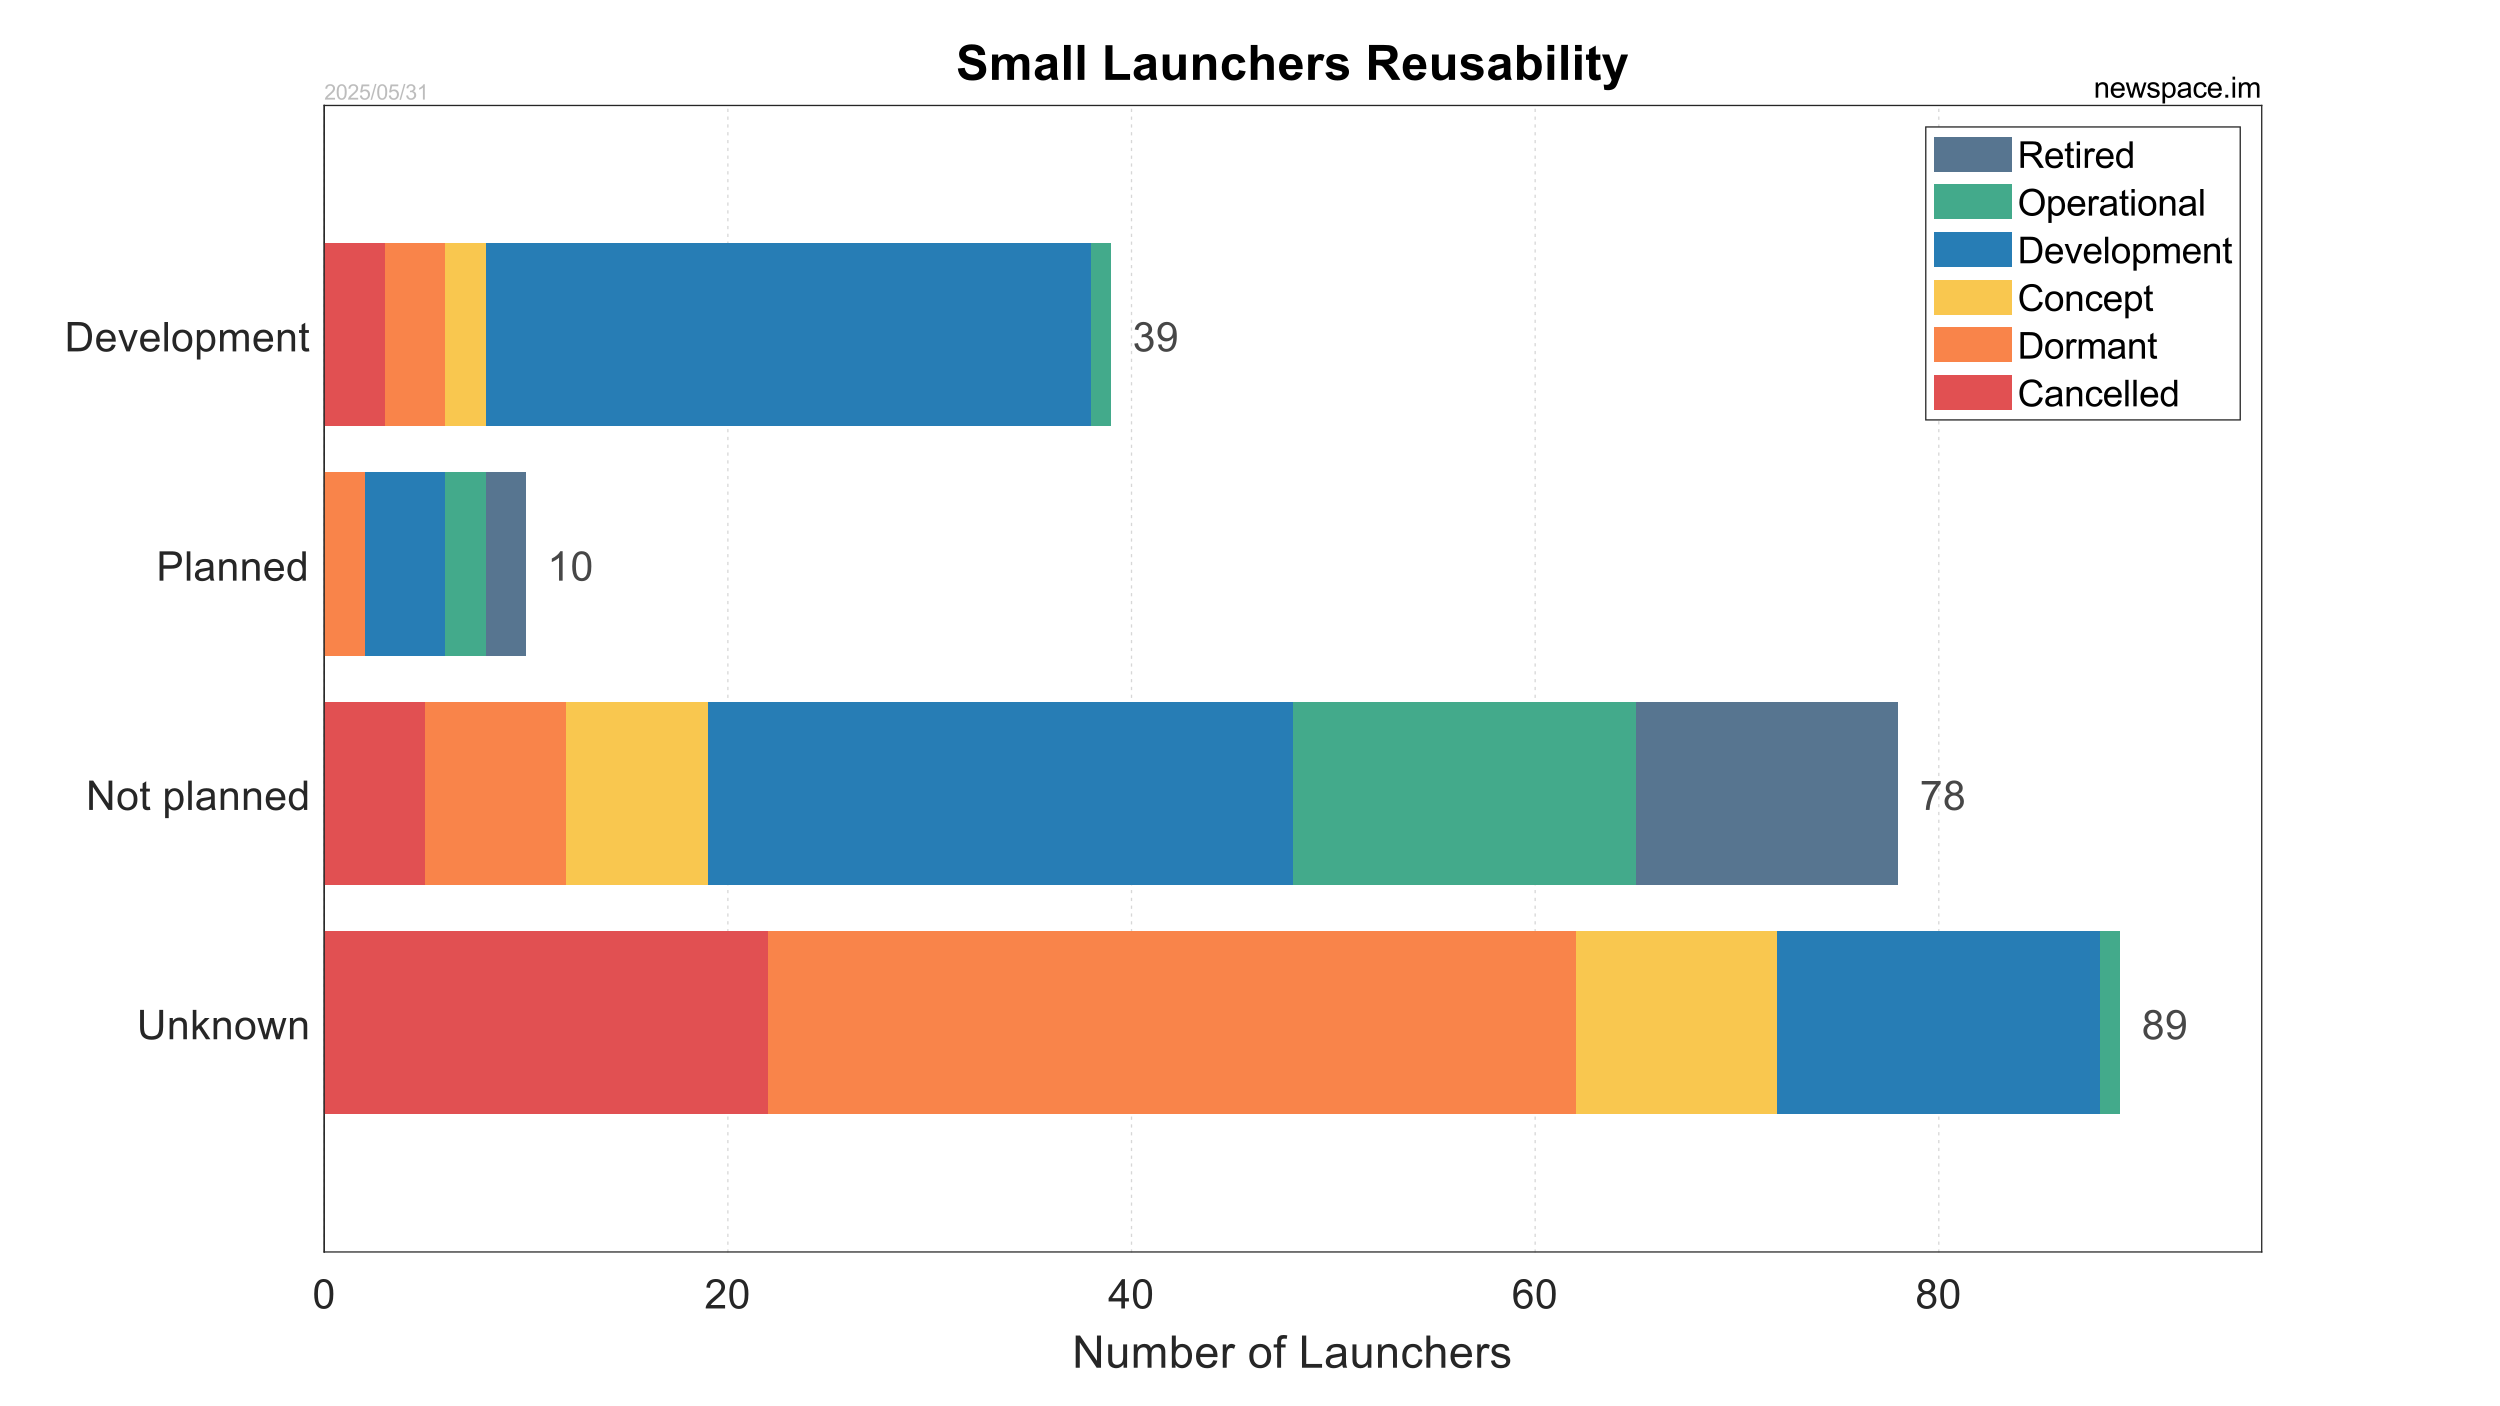 <?xml version="1.0"?>
<!DOCTYPE svg PUBLIC '-//W3C//DTD SVG 1.0//EN'
          'http://www.w3.org/TR/2001/REC-SVG-20010904/DTD/svg10.dtd'>
<svg xmlns:xlink="http://www.w3.org/1999/xlink" style="fill-opacity:1; color-rendering:auto; color-interpolation:auto; text-rendering:auto; stroke:black; stroke-linecap:square; stroke-miterlimit:10; shape-rendering:auto; stroke-opacity:1; fill:black; stroke-dasharray:none; font-weight:normal; stroke-width:1; font-family:'sans-serif'; font-style:normal; stroke-linejoin:miter; font-size:12px; stroke-dashoffset:0; image-rendering:auto;" width="100%" viewBox="0 0 1280 720" xmlns="http://www.w3.org/2000/svg"
><rect x="0" y="0" width="1280" height="720" fill="#333333" stroke="none"/><!--Generated by the Batik Graphics2D SVG Generator--><defs id="genericDefs"
  /><g
  ><defs id="defs1"
    ><clipPath clipPathUnits="userSpaceOnUse" id="clipPath1"
      ><path d="M0 0 L1280 0 L1280 720 L0 720 L0 0 Z"
      /></clipPath
    ></defs
    ><g style="fill:white; stroke:white;"
    ><rect x="0" y="0" width="1280" style="clip-path:url(#clipPath1); stroke:none;" height="720"
    /></g
    ><g style="fill:white; text-rendering:optimizeSpeed; color-rendering:optimizeSpeed; image-rendering:optimizeSpeed; shape-rendering:crispEdges; stroke:white; color-interpolation:sRGB;"
    ><rect x="0" width="1280" height="720" y="0" style="stroke:none;"
      /><path style="stroke:none;" d="M166 641 L1158 641 L1158 54 L166 54 Z"
    /></g
    ><g style="fill-opacity:0.6; color-rendering:optimizeQuality; color-interpolation:linearRGB; text-rendering:geometricPrecision; stroke:rgb(189,189,189); stroke-linecap:butt; stroke-miterlimit:1; stroke-opacity:0.6; fill:rgb(189,189,189); stroke-dasharray:1,3; stroke-width:0.667; stroke-linejoin:bevel; image-rendering:optimizeQuality;"
    ><line y2="54" style="fill:none;" x1="166" x2="166" y1="641"
      /><line y2="54" style="fill:none;" x1="372.667" x2="372.667" y1="641"
      /><line y2="54" style="fill:none;" x1="579.333" x2="579.333" y1="641"
      /><line y2="54" style="fill:none;" x1="786" x2="786" y1="641"
      /><line y2="54" style="fill:none;" x1="992.667" x2="992.667" y1="641"
    /></g
    ><g transform="translate(662.001,46.902)" style="font-size:25.333px; text-rendering:geometricPrecision; color-rendering:optimizeQuality; image-rendering:optimizeQuality; color-interpolation:linearRGB; font-weight:bold;"
    ><path style="stroke:none;" d="M-171.594 -11.828 L-168.078 -12.172 Q-167.766 -10.391 -166.797 -9.562 Q-165.828 -8.734 -164.172 -8.734 Q-162.422 -8.734 -161.539 -9.477 Q-160.656 -10.219 -160.656 -11.203 Q-160.656 -11.828 -161.031 -12.273 Q-161.406 -12.719 -162.328 -13.062 Q-162.969 -13.281 -165.219 -13.844 Q-168.125 -14.562 -169.297 -15.609 Q-170.953 -17.078 -170.953 -19.203 Q-170.953 -20.578 -170.18 -21.766 Q-169.406 -22.953 -167.945 -23.578 Q-166.484 -24.203 -164.422 -24.203 Q-161.047 -24.203 -159.344 -22.727 Q-157.641 -21.25 -157.562 -18.781 L-161.172 -18.625 Q-161.406 -20 -162.164 -20.602 Q-162.922 -21.203 -164.453 -21.203 Q-166.031 -21.203 -166.922 -20.562 Q-167.5 -20.141 -167.5 -19.453 Q-167.5 -18.812 -166.953 -18.359 Q-166.281 -17.797 -163.641 -17.172 Q-161 -16.547 -159.734 -15.883 Q-158.469 -15.219 -157.758 -14.062 Q-157.047 -12.906 -157.047 -11.219 Q-157.047 -9.672 -157.898 -8.328 Q-158.75 -6.984 -160.312 -6.336 Q-161.875 -5.688 -164.219 -5.688 Q-167.609 -5.688 -169.43 -7.25 Q-171.25 -8.812 -171.594 -11.828 ZM-154.085 -18.969 L-150.914 -18.969 L-150.914 -17.188 Q-149.226 -19.25 -146.882 -19.25 Q-145.632 -19.25 -144.718 -18.742 Q-143.804 -18.234 -143.21 -17.188 Q-142.367 -18.234 -141.375 -18.742 Q-140.382 -19.25 -139.257 -19.25 Q-137.835 -19.25 -136.843 -18.672 Q-135.851 -18.094 -135.367 -16.969 Q-135.007 -16.141 -135.007 -14.281 L-135.007 -6 L-138.445 -6 L-138.445 -13.406 Q-138.445 -15.344 -138.789 -15.906 Q-139.273 -16.625 -140.257 -16.625 Q-140.976 -16.625 -141.617 -16.188 Q-142.257 -15.75 -142.531 -14.906 Q-142.804 -14.062 -142.804 -12.219 L-142.804 -6 L-146.242 -6 L-146.242 -13.109 Q-146.242 -15 -146.421 -15.547 Q-146.601 -16.094 -146.992 -16.359 Q-147.382 -16.625 -148.039 -16.625 Q-148.835 -16.625 -149.468 -16.203 Q-150.101 -15.781 -150.375 -14.977 Q-150.648 -14.172 -150.648 -12.297 L-150.648 -6 L-154.085 -6 L-154.085 -18.969 ZM-128.75 -15.016 L-131.86 -15.578 Q-131.344 -17.453 -130.063 -18.352 Q-128.782 -19.25 -126.251 -19.25 Q-123.954 -19.25 -122.829 -18.711 Q-121.704 -18.172 -121.251 -17.336 Q-120.797 -16.5 -120.797 -14.266 L-120.829 -10.266 Q-120.829 -8.547 -120.665 -7.734 Q-120.501 -6.922 -120.047 -6 L-123.438 -6 Q-123.579 -6.344 -123.766 -7.016 Q-123.86 -7.312 -123.891 -7.422 Q-124.766 -6.562 -125.774 -6.133 Q-126.782 -5.703 -127.907 -5.703 Q-129.907 -5.703 -131.063 -6.789 Q-132.219 -7.875 -132.219 -9.547 Q-132.219 -10.641 -131.696 -11.5 Q-131.172 -12.359 -130.227 -12.82 Q-129.282 -13.281 -127.501 -13.625 Q-125.094 -14.062 -124.157 -14.453 L-124.157 -14.797 Q-124.157 -15.797 -124.649 -16.211 Q-125.141 -16.625 -126.501 -16.625 Q-127.407 -16.625 -127.922 -16.266 Q-128.438 -15.906 -128.75 -15.016 ZM-124.157 -12.219 Q-124.829 -12 -126.251 -11.695 Q-127.672 -11.391 -128.11 -11.109 Q-128.782 -10.625 -128.782 -9.891 Q-128.782 -9.172 -128.25 -8.648 Q-127.719 -8.125 -126.891 -8.125 Q-125.954 -8.125 -125.11 -8.734 Q-124.485 -9.203 -124.297 -9.875 Q-124.157 -10.312 -124.157 -11.547 L-124.157 -12.219 ZM-117.235 -6 L-117.235 -23.891 L-113.814 -23.891 L-113.814 -6 L-117.235 -6 ZM-110.203 -6 L-110.203 -23.891 L-106.781 -23.891 L-106.781 -6 L-110.203 -6 ZM-96.013 -6 L-96.013 -23.75 L-92.403 -23.75 L-92.403 -9.016 L-83.419 -9.016 L-83.419 -6 L-96.013 -6 ZM-78.113 -15.016 L-81.222 -15.578 Q-80.707 -17.453 -79.426 -18.352 Q-78.144 -19.25 -75.613 -19.25 Q-73.316 -19.25 -72.191 -18.711 Q-71.066 -18.172 -70.613 -17.336 Q-70.16 -16.5 -70.16 -14.266 L-70.191 -10.266 Q-70.191 -8.547 -70.027 -7.734 Q-69.863 -6.922 -69.41 -6 L-72.801 -6 Q-72.941 -6.344 -73.129 -7.016 Q-73.222 -7.312 -73.254 -7.422 Q-74.129 -6.562 -75.137 -6.133 Q-76.144 -5.703 -77.269 -5.703 Q-79.269 -5.703 -80.426 -6.789 Q-81.582 -7.875 -81.582 -9.547 Q-81.582 -10.641 -81.058 -11.5 Q-80.535 -12.359 -79.59 -12.82 Q-78.644 -13.281 -76.863 -13.625 Q-74.457 -14.062 -73.519 -14.453 L-73.519 -14.797 Q-73.519 -15.797 -74.012 -16.211 Q-74.504 -16.625 -75.863 -16.625 Q-76.769 -16.625 -77.285 -16.266 Q-77.801 -15.906 -78.113 -15.016 ZM-73.519 -12.219 Q-74.191 -12 -75.613 -11.695 Q-77.035 -11.391 -77.472 -11.109 Q-78.144 -10.625 -78.144 -9.891 Q-78.144 -9.172 -77.613 -8.648 Q-77.082 -8.125 -76.254 -8.125 Q-75.316 -8.125 -74.472 -8.734 Q-73.847 -9.203 -73.66 -9.875 Q-73.519 -10.312 -73.519 -11.547 L-73.519 -12.219 ZM-58.067 -6 L-58.067 -7.938 Q-58.77 -6.906 -59.926 -6.305 Q-61.082 -5.703 -62.364 -5.703 Q-63.676 -5.703 -64.707 -6.281 Q-65.739 -6.859 -66.207 -7.898 Q-66.676 -8.938 -66.676 -10.766 L-66.676 -18.969 L-63.239 -18.969 L-63.239 -13 Q-63.239 -10.266 -63.051 -9.656 Q-62.864 -9.047 -62.364 -8.68 Q-61.864 -8.312 -61.098 -8.312 Q-60.223 -8.312 -59.52 -8.797 Q-58.817 -9.281 -58.567 -10 Q-58.317 -10.719 -58.317 -13.5 L-58.317 -18.969 L-54.879 -18.969 L-54.879 -6 L-58.067 -6 ZM-39.339 -6 L-42.777 -6 L-42.777 -12.609 Q-42.777 -14.719 -42.995 -15.336 Q-43.214 -15.953 -43.706 -16.289 Q-44.199 -16.625 -44.902 -16.625 Q-45.792 -16.625 -46.503 -16.141 Q-47.214 -15.656 -47.472 -14.852 Q-47.73 -14.047 -47.73 -11.875 L-47.73 -6 L-51.167 -6 L-51.167 -18.969 L-47.98 -18.969 L-47.98 -17.062 Q-46.277 -19.25 -43.699 -19.25 Q-42.574 -19.25 -41.628 -18.844 Q-40.683 -18.438 -40.206 -17.805 Q-39.73 -17.172 -39.535 -16.367 Q-39.339 -15.562 -39.339 -14.062 L-39.339 -6 ZM-24.377 -15.125 L-27.752 -14.516 Q-27.924 -15.531 -28.526 -16.047 Q-29.127 -16.562 -30.096 -16.562 Q-31.377 -16.562 -32.143 -15.68 Q-32.909 -14.797 -32.909 -12.719 Q-32.909 -10.406 -32.135 -9.453 Q-31.362 -8.5 -30.049 -8.5 Q-29.065 -8.5 -28.448 -9.055 Q-27.831 -9.609 -27.565 -10.969 L-24.206 -10.391 Q-24.721 -8.078 -26.213 -6.891 Q-27.706 -5.703 -30.206 -5.703 Q-33.049 -5.703 -34.745 -7.5 Q-36.44 -9.297 -36.44 -12.469 Q-36.44 -15.688 -34.737 -17.469 Q-33.034 -19.25 -30.143 -19.25 Q-27.784 -19.25 -26.385 -18.234 Q-24.987 -17.219 -24.377 -15.125 ZM-18.175 -23.891 L-18.175 -17.312 Q-16.519 -19.25 -14.206 -19.25 Q-13.034 -19.25 -12.081 -18.812 Q-11.128 -18.375 -10.644 -17.695 Q-10.159 -17.016 -9.979 -16.18 Q-9.8 -15.344 -9.8 -13.609 L-9.8 -6 L-13.237 -6 L-13.237 -12.844 Q-13.237 -14.891 -13.433 -15.438 Q-13.628 -15.984 -14.12 -16.305 Q-14.612 -16.625 -15.362 -16.625 Q-16.222 -16.625 -16.894 -16.211 Q-17.565 -15.797 -17.87 -14.961 Q-18.175 -14.125 -18.175 -12.5 L-18.175 -6 L-21.612 -6 L-21.612 -23.891 L-18.175 -23.891 ZM1.365 -10.125 L4.787 -9.547 Q4.131 -7.672 2.709 -6.688 Q1.287 -5.703 -0.854 -5.703 Q-4.229 -5.703 -5.854 -7.922 Q-7.135 -9.688 -7.135 -12.391 Q-7.135 -15.609 -5.455 -17.43 Q-3.775 -19.25 -1.197 -19.25 Q1.693 -19.25 3.365 -17.344 Q5.037 -15.438 4.975 -11.5 L-3.619 -11.5 Q-3.588 -9.969 -2.791 -9.117 Q-1.994 -8.266 -0.822 -8.266 Q-0.01 -8.266 0.537 -8.711 Q1.084 -9.156 1.365 -10.125 ZM1.568 -13.594 Q1.522 -15.078 0.795 -15.852 Q0.068 -16.625 -0.979 -16.625 Q-2.103 -16.625 -2.838 -15.812 Q-3.572 -15 -3.557 -13.594 L1.568 -13.594 ZM11.224 -6 L7.787 -6 L7.787 -18.969 L10.974 -18.969 L10.974 -17.125 Q11.802 -18.422 12.451 -18.836 Q13.099 -19.25 13.927 -19.25 Q15.099 -19.25 16.193 -18.609 L15.13 -15.625 Q14.271 -16.188 13.521 -16.188 Q12.802 -16.188 12.302 -15.789 Q11.802 -15.391 11.513 -14.352 Q11.224 -13.312 11.224 -10 L11.224 -6 ZM16.59 -9.703 L20.028 -10.219 Q20.247 -9.219 20.918 -8.703 Q21.59 -8.188 22.793 -8.188 Q24.122 -8.188 24.793 -8.672 Q25.247 -9.016 25.247 -9.594 Q25.247 -9.984 25.012 -10.234 Q24.747 -10.484 23.856 -10.688 Q19.715 -11.609 18.59 -12.359 Q17.059 -13.406 17.059 -15.281 Q17.059 -16.969 18.387 -18.109 Q19.715 -19.25 22.512 -19.25 Q25.184 -19.25 26.473 -18.391 Q27.762 -17.531 28.247 -15.828 L25.012 -15.234 Q24.809 -15.984 24.231 -16.391 Q23.653 -16.797 22.575 -16.797 Q21.215 -16.797 20.637 -16.406 Q20.247 -16.141 20.247 -15.719 Q20.247 -15.344 20.59 -15.094 Q21.043 -14.75 23.786 -14.125 Q26.528 -13.5 27.622 -12.609 Q28.7 -11.688 28.7 -10.047 Q28.7 -8.266 27.207 -6.984 Q25.715 -5.703 22.793 -5.703 Q20.153 -5.703 18.606 -6.781 Q17.059 -7.859 16.59 -9.703 ZM38.935 -6 L38.935 -23.891 L46.544 -23.891 Q49.419 -23.891 50.716 -23.414 Q52.013 -22.938 52.794 -21.703 Q53.575 -20.469 53.575 -18.875 Q53.575 -16.859 52.388 -15.547 Q51.2 -14.234 48.857 -13.891 Q50.029 -13.219 50.786 -12.398 Q51.544 -11.578 52.841 -9.484 L55.029 -6 L50.7 -6 L48.091 -9.891 Q46.7 -11.984 46.185 -12.523 Q45.669 -13.062 45.099 -13.266 Q44.529 -13.469 43.279 -13.469 L42.544 -13.469 L42.544 -6 L38.935 -6 ZM42.544 -16.328 L45.232 -16.328 Q47.825 -16.328 48.474 -16.547 Q49.122 -16.766 49.49 -17.305 Q49.857 -17.844 49.857 -18.641 Q49.857 -19.547 49.372 -20.102 Q48.888 -20.656 48.013 -20.812 Q47.575 -20.875 45.372 -20.875 L42.544 -20.875 L42.544 -16.328 ZM64.683 -10.125 L68.105 -9.547 Q67.449 -7.672 66.027 -6.688 Q64.605 -5.703 62.465 -5.703 Q59.09 -5.703 57.465 -7.922 Q56.184 -9.688 56.184 -12.391 Q56.184 -15.609 57.863 -17.43 Q59.543 -19.25 62.121 -19.25 Q65.012 -19.25 66.683 -17.344 Q68.355 -15.438 68.293 -11.5 L59.699 -11.5 Q59.73 -9.969 60.527 -9.117 Q61.324 -8.266 62.496 -8.266 Q63.309 -8.266 63.855 -8.711 Q64.402 -9.156 64.683 -10.125 ZM64.887 -13.594 Q64.84 -15.078 64.113 -15.852 Q63.387 -16.625 62.34 -16.625 Q61.215 -16.625 60.48 -15.812 Q59.746 -15 59.762 -13.594 L64.887 -13.594 ZM79.792 -6 L79.792 -7.938 Q79.089 -6.906 77.933 -6.305 Q76.777 -5.703 75.496 -5.703 Q74.183 -5.703 73.152 -6.281 Q72.121 -6.859 71.652 -7.898 Q71.183 -8.938 71.183 -10.766 L71.183 -18.969 L74.621 -18.969 L74.621 -13 Q74.621 -10.266 74.808 -9.656 Q74.996 -9.047 75.496 -8.68 Q75.996 -8.312 76.761 -8.312 Q77.636 -8.312 78.339 -8.797 Q79.042 -9.281 79.292 -10 Q79.542 -10.719 79.542 -13.5 L79.542 -18.969 L82.98 -18.969 L82.98 -6 L79.792 -6 ZM85.52 -9.703 L88.957 -10.219 Q89.176 -9.219 89.848 -8.703 Q90.52 -8.188 91.723 -8.188 Q93.051 -8.188 93.723 -8.672 Q94.176 -9.016 94.176 -9.594 Q94.176 -9.984 93.942 -10.234 Q93.676 -10.484 92.785 -10.688 Q88.645 -11.609 87.52 -12.359 Q85.989 -13.406 85.989 -15.281 Q85.989 -16.969 87.317 -18.109 Q88.645 -19.25 91.442 -19.25 Q94.114 -19.25 95.403 -18.391 Q96.692 -17.531 97.176 -15.828 L93.942 -15.234 Q93.739 -15.984 93.16 -16.391 Q92.582 -16.797 91.504 -16.797 Q90.145 -16.797 89.567 -16.406 Q89.176 -16.141 89.176 -15.719 Q89.176 -15.344 89.52 -15.094 Q89.973 -14.75 92.715 -14.125 Q95.457 -13.5 96.551 -12.609 Q97.629 -11.688 97.629 -10.047 Q97.629 -8.266 96.137 -6.984 Q94.645 -5.703 91.723 -5.703 Q89.082 -5.703 87.535 -6.781 Q85.989 -7.859 85.52 -9.703 ZM103.363 -15.016 L100.254 -15.578 Q100.769 -17.453 102.051 -18.352 Q103.332 -19.25 105.863 -19.25 Q108.16 -19.25 109.285 -18.711 Q110.41 -18.172 110.863 -17.336 Q111.316 -16.5 111.316 -14.266 L111.285 -10.266 Q111.285 -8.547 111.449 -7.734 Q111.613 -6.922 112.066 -6 L108.676 -6 Q108.535 -6.344 108.347 -7.016 Q108.254 -7.312 108.222 -7.422 Q107.347 -6.562 106.34 -6.133 Q105.332 -5.703 104.207 -5.703 Q102.207 -5.703 101.051 -6.789 Q99.894 -7.875 99.894 -9.547 Q99.894 -10.641 100.418 -11.5 Q100.941 -12.359 101.887 -12.82 Q102.832 -13.281 104.613 -13.625 Q107.019 -14.062 107.957 -14.453 L107.957 -14.797 Q107.957 -15.797 107.465 -16.211 Q106.972 -16.625 105.613 -16.625 Q104.707 -16.625 104.191 -16.266 Q103.676 -15.906 103.363 -15.016 ZM107.957 -12.219 Q107.285 -12 105.863 -11.695 Q104.441 -11.391 104.004 -11.109 Q103.332 -10.625 103.332 -9.891 Q103.332 -9.172 103.863 -8.648 Q104.394 -8.125 105.222 -8.125 Q106.16 -8.125 107.004 -8.734 Q107.629 -9.203 107.816 -9.875 Q107.957 -10.312 107.957 -11.547 L107.957 -12.219 ZM114.722 -6 L114.722 -23.891 L118.159 -23.891 L118.159 -17.453 Q119.753 -19.25 121.925 -19.25 Q124.284 -19.25 125.839 -17.539 Q127.394 -15.828 127.394 -12.609 Q127.394 -9.297 125.808 -7.5 Q124.222 -5.703 121.972 -5.703 Q120.863 -5.703 119.777 -6.258 Q118.691 -6.812 117.909 -7.906 L117.909 -6 L114.722 -6 ZM118.128 -12.766 Q118.128 -10.75 118.769 -9.781 Q119.659 -8.422 121.144 -8.422 Q122.269 -8.422 123.073 -9.391 Q123.878 -10.359 123.878 -12.453 Q123.878 -14.672 123.073 -15.648 Q122.269 -16.625 121.003 -16.625 Q119.769 -16.625 118.948 -15.672 Q118.128 -14.719 118.128 -12.766 ZM130.34 -20.719 L130.34 -23.891 L133.762 -23.891 L133.762 -20.719 L130.34 -20.719 ZM130.34 -6 L130.34 -18.969 L133.762 -18.969 L133.762 -6 L130.34 -6 ZM137.373 -6 L137.373 -23.891 L140.795 -23.891 L140.795 -6 L137.373 -6 ZM144.405 -20.719 L144.405 -23.891 L147.827 -23.891 L147.827 -20.719 L144.405 -20.719 ZM144.405 -6 L144.405 -18.969 L147.827 -18.969 L147.827 -6 L144.405 -6 ZM157.375 -18.969 L157.375 -16.234 L155.032 -16.234 L155.032 -11 Q155.032 -9.422 155.102 -9.156 Q155.172 -8.891 155.407 -8.719 Q155.641 -8.547 155.985 -8.547 Q156.469 -8.547 157.375 -8.875 L157.657 -6.219 Q156.469 -5.703 154.954 -5.703 Q154.016 -5.703 153.274 -6.016 Q152.532 -6.328 152.188 -6.82 Q151.844 -7.312 151.704 -8.156 Q151.594 -8.766 151.594 -10.578 L151.594 -16.234 L150.016 -16.234 L150.016 -18.969 L151.594 -18.969 L151.594 -21.547 L155.032 -23.547 L155.032 -18.969 L157.375 -18.969 ZM158.242 -18.969 L161.899 -18.969 L164.992 -9.766 L168.024 -18.969 L171.57 -18.969 L166.992 -6.484 L166.18 -4.234 Q165.727 -3.094 165.32 -2.492 Q164.914 -1.891 164.383 -1.523 Q163.852 -1.156 163.07 -0.945 Q162.289 -0.734 161.32 -0.734 Q160.336 -0.734 159.383 -0.953 L159.07 -3.625 Q159.883 -3.469 160.524 -3.469 Q161.727 -3.469 162.297 -4.172 Q162.867 -4.875 163.18 -5.969 L158.242 -18.969 Z"
    /></g
    ><g style="stroke-linecap:butt; fill:rgb(38,38,38); text-rendering:geometricPrecision; image-rendering:optimizeQuality; color-rendering:optimizeQuality; stroke-linejoin:round; stroke:rgb(38,38,38); color-interpolation:linearRGB; stroke-width:0.667;"
    ><line y2="54" style="fill:none;" x1="166" x2="166" y1="641"
    /></g
    ><g style="fill:rgb(225,80,82); text-rendering:optimizeSpeed; color-rendering:optimizeSpeed; image-rendering:optimizeSpeed; shape-rendering:crispEdges; stroke:rgb(225,80,82); color-interpolation:sRGB;"
    ><path style="stroke:none;" d="M166 570.56 L393.333 570.56 L393.333 476.64 L166 476.64 ZM166 453.16 L217.667 453.16 L217.667 359.24 L166 359.24 ZM166 218.36 L197 218.36 L197 124.44 L166 124.44 Z"
      /><path d="M393.333 570.56 L806.667 570.56 L806.667 476.64 L393.333 476.64 ZM217.667 453.16 L290 453.16 L290 359.24 L217.667 359.24 ZM166 335.76 L186.667 335.76 L186.667 241.84 L166 241.84 ZM197 218.36 L228 218.36 L228 124.44 L197 124.44 Z" style="fill:rgb(249,132,74); stroke:none;"
      /><path d="M806.667 570.56 L910 570.56 L910 476.64 L806.667 476.64 ZM290 453.16 L362.333 453.16 L362.333 359.24 L290 359.24 ZM228 218.36 L248.667 218.36 L248.667 124.44 L228 124.44 Z" style="fill:rgb(249,199,79); stroke:none;"
      /><path d="M910 570.56 L1075.333 570.56 L1075.333 476.64 L910 476.64 ZM362.333 453.16 L662 453.16 L662 359.24 L362.333 359.24 ZM186.667 335.76 L228 335.76 L228 241.84 L186.667 241.84 ZM248.667 218.36 L558.667 218.36 L558.667 124.44 L248.667 124.44 Z" style="fill:rgb(39,125,181); stroke:none;"
      /><path d="M1075.333 570.56 L1085.667 570.56 L1085.667 476.64 L1075.333 476.64 ZM662 453.16 L837.667 453.16 L837.667 359.24 L662 359.24 ZM228 335.76 L248.667 335.76 L248.667 241.84 L228 241.84 ZM558.667 218.36 L569 218.36 L569 124.44 L558.667 124.44 Z" style="fill:rgb(67,170,139); stroke:none;"
      /><path d="M837.667 453.16 L972 453.16 L972 359.24 L837.667 359.24 ZM248.667 335.76 L269.333 335.76 L269.333 241.84 L248.667 241.84 Z" style="fill:rgb(87,117,144); stroke:none;"
    /></g
    ><g transform="translate(1096.579,523.6)" style="font-size:21.333px; fill:rgb(71,71,71); text-rendering:geometricPrecision; color-rendering:optimizeQuality; image-rendering:optimizeQuality; stroke:rgb(71,71,71); color-interpolation:linearRGB;"
    ><path style="stroke:none;" d="M3.719 0.344 Q2.562 -0.078 2.008 -0.852 Q1.453 -1.625 1.453 -2.719 Q1.453 -4.359 2.633 -5.477 Q3.812 -6.594 5.766 -6.594 Q7.734 -6.594 8.938 -5.453 Q10.141 -4.312 10.141 -2.672 Q10.141 -1.625 9.594 -0.852 Q9.047 -0.078 7.922 0.344 Q9.312 0.797 10.031 1.805 Q10.75 2.812 10.75 4.203 Q10.75 6.125 9.391 7.438 Q8.031 8.75 5.797 8.75 Q3.578 8.75 2.211 7.438 Q0.844 6.125 0.844 4.156 Q0.844 2.688 1.594 1.695 Q2.344 0.703 3.719 0.344 ZM3.344 -2.781 Q3.344 -1.719 4.031 -1.039 Q4.719 -0.359 5.812 -0.359 Q6.875 -0.359 7.562 -1.031 Q8.25 -1.703 8.25 -2.672 Q8.25 -3.688 7.547 -4.383 Q6.844 -5.078 5.797 -5.078 Q4.734 -5.078 4.039 -4.398 Q3.344 -3.719 3.344 -2.781 ZM2.75 4.156 Q2.75 4.953 3.125 5.688 Q3.5 6.422 4.234 6.828 Q4.969 7.234 5.828 7.234 Q7.141 7.234 8.008 6.383 Q8.875 5.531 8.875 4.219 Q8.875 2.891 7.984 2.016 Q7.094 1.141 5.766 1.141 Q4.453 1.141 3.602 2.008 Q2.75 2.875 2.75 4.156 ZM13.009 5.031 L14.775 4.859 Q14.994 6.109 15.634 6.672 Q16.275 7.234 17.275 7.234 Q18.119 7.234 18.759 6.844 Q19.4 6.453 19.814 5.805 Q20.228 5.156 20.501 4.047 Q20.775 2.938 20.775 1.797 Q20.775 1.672 20.759 1.422 Q20.212 2.312 19.251 2.859 Q18.291 3.406 17.181 3.406 Q15.306 3.406 14.017 2.055 Q12.728 0.703 12.728 -1.516 Q12.728 -3.812 14.072 -5.203 Q15.415 -6.594 17.447 -6.594 Q18.916 -6.594 20.134 -5.805 Q21.353 -5.016 21.978 -3.555 Q22.603 -2.094 22.603 0.672 Q22.603 3.562 21.978 5.266 Q21.353 6.969 20.119 7.859 Q18.884 8.75 17.228 8.75 Q15.462 8.75 14.345 7.773 Q13.228 6.797 13.009 5.031 ZM20.556 -1.609 Q20.556 -3.203 19.712 -4.133 Q18.869 -5.062 17.681 -5.062 Q16.447 -5.062 15.533 -4.062 Q14.619 -3.062 14.619 -1.453 Q14.619 -0.016 15.486 0.875 Q16.353 1.766 17.619 1.766 Q18.916 1.766 19.736 0.875 Q20.556 -0.016 20.556 -1.609 Z"
    /></g
    ><g transform="translate(982.912,406.2)" style="font-size:21.333px; fill:rgb(71,71,71); text-rendering:geometricPrecision; color-rendering:optimizeQuality; image-rendering:optimizeQuality; stroke:rgb(71,71,71); color-interpolation:linearRGB;"
    ><path style="stroke:none;" d="M1 -4.562 L1 -6.344 L10.719 -6.344 L10.719 -4.906 Q9.297 -3.375 7.883 -0.844 Q6.469 1.688 5.703 4.375 Q5.141 6.25 5 8.5 L3.094 8.5 Q3.125 6.719 3.789 4.211 Q4.453 1.703 5.703 -0.633 Q6.953 -2.969 8.359 -4.562 L1 -4.562 ZM15.572 0.344 Q14.415 -0.078 13.861 -0.852 Q13.306 -1.625 13.306 -2.719 Q13.306 -4.359 14.486 -5.477 Q15.665 -6.594 17.619 -6.594 Q19.587 -6.594 20.791 -5.453 Q21.994 -4.312 21.994 -2.672 Q21.994 -1.625 21.447 -0.852 Q20.9 -0.078 19.775 0.344 Q21.166 0.797 21.884 1.805 Q22.603 2.812 22.603 4.203 Q22.603 6.125 21.244 7.438 Q19.884 8.75 17.65 8.75 Q15.431 8.75 14.064 7.438 Q12.697 6.125 12.697 4.156 Q12.697 2.688 13.447 1.695 Q14.197 0.703 15.572 0.344 ZM15.197 -2.781 Q15.197 -1.719 15.884 -1.039 Q16.572 -0.359 17.666 -0.359 Q18.728 -0.359 19.416 -1.031 Q20.103 -1.703 20.103 -2.672 Q20.103 -3.688 19.4 -4.383 Q18.697 -5.078 17.65 -5.078 Q16.587 -5.078 15.892 -4.398 Q15.197 -3.719 15.197 -2.781 ZM14.603 4.156 Q14.603 4.953 14.978 5.688 Q15.353 6.422 16.087 6.828 Q16.822 7.234 17.681 7.234 Q18.994 7.234 19.861 6.383 Q20.728 5.531 20.728 4.219 Q20.728 2.891 19.837 2.016 Q18.947 1.141 17.619 1.141 Q16.306 1.141 15.455 2.008 Q14.603 2.875 14.603 4.156 Z"
    /></g
    ><g transform="translate(280.245,288.8)" style="font-size:21.333px; fill:rgb(71,71,71); text-rendering:geometricPrecision; color-rendering:optimizeQuality; image-rendering:optimizeQuality; stroke:rgb(71,71,71); color-interpolation:linearRGB;"
    ><path style="stroke:none;" d="M7.828 8.5 L5.984 8.5 L5.984 -3.266 Q5.312 -2.625 4.227 -1.992 Q3.141 -1.359 2.281 -1.031 L2.281 -2.828 Q3.828 -3.547 4.992 -4.586 Q6.156 -5.625 6.641 -6.594 L7.828 -6.594 L7.828 8.5 ZM12.728 1.094 Q12.728 -1.578 13.275 -3.203 Q13.822 -4.828 14.9 -5.711 Q15.978 -6.594 17.619 -6.594 Q18.837 -6.594 19.751 -6.109 Q20.666 -5.625 21.259 -4.703 Q21.853 -3.781 22.189 -2.469 Q22.525 -1.156 22.525 1.094 Q22.525 3.734 21.986 5.359 Q21.447 6.984 20.361 7.867 Q19.275 8.75 17.619 8.75 Q15.447 8.75 14.212 7.203 Q12.728 5.328 12.728 1.094 ZM14.619 1.094 Q14.619 4.781 15.486 6.008 Q16.353 7.234 17.619 7.234 Q18.9 7.234 19.767 6.008 Q20.634 4.781 20.634 1.094 Q20.634 -2.625 19.767 -3.844 Q18.9 -5.062 17.603 -5.062 Q16.337 -5.062 15.572 -3.984 Q14.619 -2.609 14.619 1.094 Z"
    /></g
    ><g transform="translate(579.912,171.4)" style="font-size:21.333px; fill:rgb(71,71,71); text-rendering:geometricPrecision; color-rendering:optimizeQuality; image-rendering:optimizeQuality; stroke:rgb(71,71,71); color-interpolation:linearRGB;"
    ><path style="stroke:none;" d="M0.875 4.531 L2.734 4.281 Q3.047 5.859 3.812 6.547 Q4.578 7.234 5.672 7.234 Q6.969 7.234 7.867 6.336 Q8.766 5.438 8.766 4.094 Q8.766 2.828 7.938 2 Q7.109 1.172 5.828 1.172 Q5.297 1.172 4.516 1.391 L4.734 -0.234 Q4.906 -0.219 5.031 -0.219 Q6.203 -0.219 7.148 -0.836 Q8.094 -1.453 8.094 -2.734 Q8.094 -3.75 7.406 -4.414 Q6.719 -5.078 5.625 -5.078 Q4.547 -5.078 3.836 -4.398 Q3.125 -3.719 2.906 -2.375 L1.062 -2.703 Q1.406 -4.547 2.602 -5.57 Q3.797 -6.594 5.594 -6.594 Q6.812 -6.594 7.852 -6.062 Q8.891 -5.531 9.438 -4.625 Q9.984 -3.719 9.984 -2.688 Q9.984 -1.719 9.461 -0.914 Q8.938 -0.109 7.922 0.359 Q9.25 0.672 9.984 1.641 Q10.719 2.609 10.719 4.062 Q10.719 6.031 9.289 7.398 Q7.859 8.766 5.656 8.766 Q3.688 8.766 2.375 7.586 Q1.062 6.406 0.875 4.531 ZM13.009 5.031 L14.775 4.859 Q14.994 6.109 15.634 6.672 Q16.275 7.234 17.275 7.234 Q18.119 7.234 18.759 6.844 Q19.4 6.453 19.814 5.805 Q20.228 5.156 20.501 4.047 Q20.775 2.938 20.775 1.797 Q20.775 1.672 20.759 1.422 Q20.212 2.312 19.251 2.859 Q18.291 3.406 17.181 3.406 Q15.306 3.406 14.017 2.055 Q12.728 0.703 12.728 -1.516 Q12.728 -3.812 14.072 -5.203 Q15.415 -6.594 17.447 -6.594 Q18.916 -6.594 20.134 -5.805 Q21.353 -5.016 21.978 -3.555 Q22.603 -2.094 22.603 0.672 Q22.603 3.562 21.978 5.266 Q21.353 6.969 20.119 7.859 Q18.884 8.75 17.228 8.75 Q15.462 8.75 14.345 7.773 Q13.228 6.797 13.009 5.031 ZM20.556 -1.609 Q20.556 -3.203 19.712 -4.133 Q18.869 -5.062 17.681 -5.062 Q16.447 -5.062 15.533 -4.062 Q14.619 -3.062 14.619 -1.453 Q14.619 -0.016 15.486 0.875 Q16.353 1.766 17.619 1.766 Q18.916 1.766 19.736 0.875 Q20.556 -0.016 20.556 -1.609 Z"
    /></g
    ><g transform="translate(1158,54)" style="text-rendering:geometricPrecision; font-size:14.667px; color-interpolation:linearRGB; color-rendering:optimizeQuality; image-rendering:optimizeQuality;"
    ><path style="stroke:none;" d="M-85.016 -4 L-85.016 -11.781 L-83.828 -11.781 L-83.828 -10.672 Q-82.969 -11.953 -81.344 -11.953 Q-80.641 -11.953 -80.055 -11.703 Q-79.469 -11.453 -79.172 -11.039 Q-78.875 -10.625 -78.766 -10.062 Q-78.688 -9.703 -78.688 -8.781 L-78.688 -4 L-80.016 -4 L-80.016 -8.734 Q-80.016 -9.531 -80.164 -9.93 Q-80.312 -10.328 -80.703 -10.57 Q-81.094 -10.812 -81.625 -10.812 Q-82.469 -10.812 -83.078 -10.281 Q-83.688 -9.75 -83.688 -8.25 L-83.688 -4 L-85.016 -4 ZM-71.536 -6.5 L-70.177 -6.344 Q-70.49 -5.141 -71.365 -4.484 Q-72.24 -3.828 -73.599 -3.828 Q-75.302 -3.828 -76.302 -4.875 Q-77.302 -5.922 -77.302 -7.828 Q-77.302 -9.781 -76.286 -10.867 Q-75.271 -11.953 -73.661 -11.953 Q-72.099 -11.953 -71.115 -10.891 Q-70.13 -9.828 -70.13 -7.906 Q-70.13 -7.781 -70.13 -7.547 L-75.943 -7.547 Q-75.865 -6.266 -75.216 -5.586 Q-74.568 -4.906 -73.583 -4.906 Q-72.865 -4.906 -72.349 -5.289 Q-71.833 -5.672 -71.536 -6.5 ZM-75.865 -8.641 L-71.521 -8.641 Q-71.615 -9.625 -72.021 -10.109 Q-72.646 -10.875 -73.646 -10.875 Q-74.568 -10.875 -75.185 -10.266 Q-75.802 -9.656 -75.865 -8.641 ZM-67.276 -4 L-69.651 -11.781 L-68.291 -11.781 L-67.057 -7.281 L-66.588 -5.625 Q-66.557 -5.75 -66.182 -7.219 L-64.948 -11.781 L-63.604 -11.781 L-62.432 -7.266 L-62.041 -5.781 L-61.604 -7.281 L-60.26 -11.781 L-58.979 -11.781 L-61.416 -4 L-62.776 -4 L-64.026 -8.656 L-64.323 -9.984 L-65.901 -4 L-67.276 -4 ZM-58.645 -6.328 L-57.348 -6.531 Q-57.239 -5.75 -56.739 -5.328 Q-56.239 -4.906 -55.332 -4.906 Q-54.426 -4.906 -53.989 -5.273 Q-53.551 -5.641 -53.551 -6.141 Q-53.551 -6.594 -53.942 -6.844 Q-54.207 -7.031 -55.285 -7.297 Q-56.739 -7.656 -57.293 -7.93 Q-57.848 -8.203 -58.137 -8.672 Q-58.426 -9.141 -58.426 -9.719 Q-58.426 -10.234 -58.192 -10.68 Q-57.957 -11.125 -57.551 -11.406 Q-57.239 -11.641 -56.707 -11.797 Q-56.176 -11.953 -55.567 -11.953 Q-54.66 -11.953 -53.965 -11.688 Q-53.27 -11.422 -52.942 -10.977 Q-52.614 -10.531 -52.489 -9.766 L-53.77 -9.594 Q-53.864 -10.203 -54.285 -10.539 Q-54.707 -10.875 -55.473 -10.875 Q-56.379 -10.875 -56.77 -10.57 Q-57.16 -10.266 -57.16 -9.859 Q-57.16 -9.609 -57.004 -9.406 Q-56.832 -9.188 -56.489 -9.047 Q-56.301 -8.984 -55.332 -8.719 Q-53.926 -8.344 -53.371 -8.109 Q-52.817 -7.875 -52.504 -7.414 Q-52.192 -6.953 -52.192 -6.281 Q-52.192 -5.625 -52.574 -5.047 Q-52.957 -4.469 -53.684 -4.148 Q-54.41 -3.828 -55.332 -3.828 Q-56.848 -3.828 -57.637 -4.453 Q-58.426 -5.078 -58.645 -6.328 ZM-50.801 -1.016 L-50.801 -11.781 L-49.598 -11.781 L-49.598 -10.766 Q-49.176 -11.359 -48.637 -11.656 Q-48.098 -11.953 -47.332 -11.953 Q-46.348 -11.953 -45.582 -11.438 Q-44.817 -10.922 -44.434 -9.992 Q-44.051 -9.062 -44.051 -7.953 Q-44.051 -6.75 -44.473 -5.797 Q-44.895 -4.844 -45.715 -4.336 Q-46.535 -3.828 -47.442 -3.828 Q-48.098 -3.828 -48.621 -4.102 Q-49.145 -4.375 -49.473 -4.812 L-49.473 -1.016 L-50.801 -1.016 ZM-49.598 -7.844 Q-49.598 -6.344 -48.989 -5.625 Q-48.379 -4.906 -47.52 -4.906 Q-46.645 -4.906 -46.02 -5.648 Q-45.395 -6.391 -45.395 -7.953 Q-45.395 -9.438 -46.004 -10.18 Q-46.614 -10.922 -47.457 -10.922 Q-48.301 -10.922 -48.949 -10.133 Q-49.598 -9.344 -49.598 -7.844 ZM-37.572 -4.953 Q-38.306 -4.344 -38.978 -4.086 Q-39.65 -3.828 -40.431 -3.828 Q-41.712 -3.828 -42.4 -4.453 Q-43.087 -5.078 -43.087 -6.047 Q-43.087 -6.625 -42.83 -7.094 Q-42.572 -7.562 -42.15 -7.852 Q-41.728 -8.141 -41.197 -8.281 Q-40.822 -8.391 -40.025 -8.484 Q-38.431 -8.672 -37.681 -8.938 Q-37.666 -9.203 -37.666 -9.281 Q-37.666 -10.094 -38.041 -10.422 Q-38.556 -10.859 -39.541 -10.859 Q-40.478 -10.859 -40.923 -10.539 Q-41.369 -10.219 -41.572 -9.391 L-42.869 -9.562 Q-42.697 -10.391 -42.291 -10.898 Q-41.884 -11.406 -41.119 -11.68 Q-40.353 -11.953 -39.353 -11.953 Q-38.353 -11.953 -37.736 -11.719 Q-37.119 -11.484 -36.822 -11.133 Q-36.525 -10.781 -36.416 -10.234 Q-36.353 -9.891 -36.353 -9.016 L-36.353 -7.266 Q-36.353 -5.422 -36.267 -4.938 Q-36.181 -4.453 -35.931 -4 L-37.306 -4 Q-37.509 -4.406 -37.572 -4.953 ZM-37.681 -7.906 Q-38.4 -7.609 -39.837 -7.406 Q-40.65 -7.281 -40.986 -7.141 Q-41.322 -7 -41.502 -6.719 Q-41.681 -6.438 -41.681 -6.094 Q-41.681 -5.562 -41.283 -5.211 Q-40.884 -4.859 -40.119 -4.859 Q-39.353 -4.859 -38.759 -5.195 Q-38.166 -5.531 -37.884 -6.109 Q-37.681 -6.547 -37.681 -7.422 L-37.681 -7.906 ZM-29.421 -6.844 L-28.124 -6.688 Q-28.327 -5.344 -29.21 -4.586 Q-30.093 -3.828 -31.358 -3.828 Q-32.952 -3.828 -33.921 -4.867 Q-34.889 -5.906 -34.889 -7.859 Q-34.889 -9.125 -34.475 -10.07 Q-34.061 -11.016 -33.21 -11.484 Q-32.358 -11.953 -31.358 -11.953 Q-30.093 -11.953 -29.28 -11.312 Q-28.468 -10.672 -28.249 -9.5 L-29.53 -9.297 Q-29.718 -10.078 -30.178 -10.477 Q-30.639 -10.875 -31.296 -10.875 Q-32.296 -10.875 -32.921 -10.156 Q-33.546 -9.438 -33.546 -7.891 Q-33.546 -6.328 -32.944 -5.617 Q-32.343 -4.906 -31.374 -4.906 Q-30.593 -4.906 -30.077 -5.383 Q-29.561 -5.859 -29.421 -6.844 ZM-21.843 -6.5 L-20.483 -6.344 Q-20.796 -5.141 -21.671 -4.484 Q-22.546 -3.828 -23.905 -3.828 Q-25.608 -3.828 -26.608 -4.875 Q-27.608 -5.922 -27.608 -7.828 Q-27.608 -9.781 -26.593 -10.867 Q-25.577 -11.953 -23.968 -11.953 Q-22.405 -11.953 -21.421 -10.891 Q-20.436 -9.828 -20.436 -7.906 Q-20.436 -7.781 -20.436 -7.547 L-26.249 -7.547 Q-26.171 -6.266 -25.522 -5.586 Q-24.874 -4.906 -23.889 -4.906 Q-23.171 -4.906 -22.655 -5.289 Q-22.139 -5.672 -21.843 -6.5 ZM-26.171 -8.641 L-21.827 -8.641 Q-21.921 -9.625 -22.327 -10.109 Q-22.952 -10.875 -23.952 -10.875 Q-24.874 -10.875 -25.491 -10.266 Q-26.108 -9.656 -26.171 -8.641 ZM-18.645 -4 L-18.645 -5.5 L-17.145 -5.5 L-17.145 -4 L-18.645 -4 ZM-14.932 -13.219 L-14.932 -14.734 L-13.62 -14.734 L-13.62 -13.219 L-14.932 -13.219 ZM-14.932 -4 L-14.932 -11.781 L-13.62 -11.781 L-13.62 -4 L-14.932 -4 ZM-11.691 -4 L-11.691 -11.781 L-10.504 -11.781 L-10.504 -10.688 Q-10.145 -11.266 -9.535 -11.609 Q-8.926 -11.953 -8.145 -11.953 Q-7.285 -11.953 -6.731 -11.594 Q-6.176 -11.234 -5.957 -10.594 Q-5.035 -11.953 -3.551 -11.953 Q-2.395 -11.953 -1.77 -11.312 Q-1.145 -10.672 -1.145 -9.344 L-1.145 -4 L-2.457 -4 L-2.457 -8.906 Q-2.457 -9.688 -2.582 -10.039 Q-2.707 -10.391 -3.051 -10.602 Q-3.395 -10.812 -3.848 -10.812 Q-4.66 -10.812 -5.207 -10.266 Q-5.754 -9.719 -5.754 -8.516 L-5.754 -4 L-7.066 -4 L-7.066 -9.047 Q-7.066 -9.938 -7.387 -10.375 Q-7.707 -10.812 -8.441 -10.812 Q-9.004 -10.812 -9.473 -10.516 Q-9.941 -10.219 -10.152 -9.656 Q-10.363 -9.094 -10.363 -8.031 L-10.363 -4 L-11.691 -4 Z"
    /></g
    ><g transform="translate(166,54)" style="font-size:10.667px; fill:rgb(189,189,189); text-rendering:geometricPrecision; color-rendering:optimizeQuality; image-rendering:optimizeQuality; stroke:rgb(189,189,189); color-interpolation:linearRGB;"
    ><path style="stroke:none;" d="M5.531 -3.922 L5.531 -3 L0.328 -3 Q0.328 -3.344 0.453 -3.672 Q0.641 -4.203 1.078 -4.719 Q1.516 -5.234 2.344 -5.906 Q3.625 -6.969 4.078 -7.578 Q4.531 -8.188 4.531 -8.734 Q4.531 -9.312 4.125 -9.711 Q3.719 -10.109 3.047 -10.109 Q2.359 -10.109 1.938 -9.688 Q1.516 -9.266 1.516 -8.531 L0.516 -8.625 Q0.625 -9.734 1.289 -10.32 Q1.953 -10.906 3.078 -10.906 Q4.203 -10.906 4.867 -10.281 Q5.531 -9.656 5.531 -8.719 Q5.531 -8.25 5.336 -7.789 Q5.141 -7.328 4.695 -6.828 Q4.25 -6.328 3.203 -5.438 Q2.328 -4.719 2.086 -4.453 Q1.844 -4.188 1.672 -3.922 L5.531 -3.922 ZM6.38 -6.891 Q6.38 -8.281 6.669 -9.133 Q6.958 -9.984 7.528 -10.445 Q8.098 -10.906 8.958 -10.906 Q9.583 -10.906 10.059 -10.648 Q10.536 -10.391 10.848 -9.914 Q11.161 -9.438 11.341 -8.742 Q11.52 -8.047 11.52 -6.891 Q11.52 -5.5 11.231 -4.648 Q10.942 -3.797 10.38 -3.328 Q9.817 -2.859 8.958 -2.859 Q7.817 -2.859 7.161 -3.688 Q6.38 -4.672 6.38 -6.891 ZM7.38 -6.891 Q7.38 -4.938 7.833 -4.297 Q8.286 -3.656 8.958 -3.656 Q9.614 -3.656 10.067 -4.305 Q10.52 -4.953 10.52 -6.891 Q10.52 -8.828 10.067 -9.469 Q9.614 -10.109 8.942 -10.109 Q8.27 -10.109 7.88 -9.547 Q7.38 -8.828 7.38 -6.891 ZM17.384 -3.922 L17.384 -3 L12.181 -3 Q12.181 -3.344 12.306 -3.672 Q12.494 -4.203 12.931 -4.719 Q13.369 -5.234 14.197 -5.906 Q15.478 -6.969 15.931 -7.578 Q16.384 -8.188 16.384 -8.734 Q16.384 -9.312 15.978 -9.711 Q15.572 -10.109 14.9 -10.109 Q14.212 -10.109 13.79 -9.688 Q13.369 -9.266 13.369 -8.531 L12.369 -8.625 Q12.478 -9.734 13.142 -10.32 Q13.806 -10.906 14.931 -10.906 Q16.056 -10.906 16.72 -10.281 Q17.384 -9.656 17.384 -8.719 Q17.384 -8.25 17.189 -7.789 Q16.994 -7.328 16.548 -6.828 Q16.103 -6.328 15.056 -5.438 Q14.181 -4.719 13.939 -4.453 Q13.697 -4.188 13.525 -3.922 L17.384 -3.922 ZM18.233 -5.062 L19.248 -5.156 Q19.358 -4.406 19.772 -4.031 Q20.186 -3.656 20.764 -3.656 Q21.467 -3.656 21.951 -4.188 Q22.436 -4.719 22.436 -5.578 Q22.436 -6.406 21.967 -6.883 Q21.498 -7.359 20.748 -7.359 Q20.279 -7.359 19.904 -7.148 Q19.529 -6.938 19.311 -6.609 L18.404 -6.719 L19.17 -10.766 L23.092 -10.766 L23.092 -9.844 L19.951 -9.844 L19.514 -7.734 Q20.233 -8.219 21.014 -8.219 Q22.045 -8.219 22.748 -7.508 Q23.451 -6.797 23.451 -5.672 Q23.451 -4.594 22.826 -3.828 Q22.076 -2.859 20.764 -2.859 Q19.686 -2.859 19.006 -3.461 Q18.326 -4.062 18.233 -5.062 ZM23.706 -2.859 L25.987 -11.016 L26.768 -11.016 L24.487 -2.859 L23.706 -2.859 ZM27.12 -6.891 Q27.12 -8.281 27.409 -9.133 Q27.698 -9.984 28.268 -10.445 Q28.838 -10.906 29.698 -10.906 Q30.323 -10.906 30.799 -10.648 Q31.276 -10.391 31.588 -9.914 Q31.901 -9.438 32.081 -8.742 Q32.26 -8.047 32.26 -6.891 Q32.26 -5.5 31.971 -4.648 Q31.682 -3.797 31.12 -3.328 Q30.557 -2.859 29.698 -2.859 Q28.557 -2.859 27.901 -3.688 Q27.12 -4.672 27.12 -6.891 ZM28.12 -6.891 Q28.12 -4.938 28.573 -4.297 Q29.026 -3.656 29.698 -3.656 Q30.354 -3.656 30.807 -4.305 Q31.26 -4.953 31.26 -6.891 Q31.26 -8.828 30.807 -9.469 Q30.354 -10.109 29.682 -10.109 Q29.01 -10.109 28.62 -9.547 Q28.12 -8.828 28.12 -6.891 ZM33.046 -5.062 L34.062 -5.156 Q34.171 -4.406 34.585 -4.031 Q34.999 -3.656 35.578 -3.656 Q36.281 -3.656 36.765 -4.188 Q37.249 -4.719 37.249 -5.578 Q37.249 -6.406 36.781 -6.883 Q36.312 -7.359 35.562 -7.359 Q35.093 -7.359 34.718 -7.148 Q34.343 -6.938 34.124 -6.609 L33.218 -6.719 L33.984 -10.766 L37.906 -10.766 L37.906 -9.844 L34.765 -9.844 L34.328 -7.734 Q35.046 -8.219 35.828 -8.219 Q36.859 -8.219 37.562 -7.508 Q38.265 -6.797 38.265 -5.672 Q38.265 -4.594 37.64 -3.828 Q36.89 -2.859 35.578 -2.859 Q34.499 -2.859 33.82 -3.461 Q33.14 -4.062 33.046 -5.062 ZM38.52 -2.859 L40.801 -11.016 L41.582 -11.016 L39.301 -2.859 L38.52 -2.859 ZM41.949 -5.078 L42.902 -5.203 Q43.074 -4.391 43.472 -4.023 Q43.871 -3.656 44.449 -3.656 Q45.136 -3.656 45.605 -4.133 Q46.074 -4.609 46.074 -5.297 Q46.074 -5.969 45.636 -6.398 Q45.199 -6.828 44.527 -6.828 Q44.261 -6.828 43.855 -6.734 L43.949 -7.578 Q44.058 -7.562 44.105 -7.562 Q44.73 -7.562 45.222 -7.883 Q45.715 -8.203 45.715 -8.875 Q45.715 -9.406 45.355 -9.758 Q44.996 -10.109 44.433 -10.109 Q43.871 -10.109 43.496 -9.758 Q43.121 -9.406 43.011 -8.688 L42.043 -8.859 Q42.215 -9.844 42.847 -10.375 Q43.48 -10.906 44.402 -10.906 Q45.058 -10.906 45.597 -10.633 Q46.136 -10.359 46.426 -9.875 Q46.715 -9.391 46.715 -8.859 Q46.715 -8.344 46.441 -7.93 Q46.168 -7.516 45.621 -7.266 Q46.324 -7.109 46.715 -6.602 Q47.105 -6.094 47.105 -5.328 Q47.105 -4.297 46.347 -3.578 Q45.59 -2.859 44.449 -2.859 Q43.402 -2.859 42.722 -3.477 Q42.043 -4.094 41.949 -5.078 ZM51.501 -3 L50.532 -3 L50.532 -9.156 Q50.188 -8.828 49.626 -8.492 Q49.063 -8.156 48.61 -8 L48.61 -8.938 Q49.422 -9.312 50.024 -9.852 Q50.626 -10.391 50.876 -10.906 L51.501 -10.906 L51.501 -3 Z"
    /></g
    ><g style="fill:rgb(38,38,38); text-rendering:geometricPrecision; image-rendering:optimizeQuality; color-rendering:optimizeQuality; stroke-linejoin:round; stroke:rgb(38,38,38); color-interpolation:linearRGB; stroke-width:0.667;"
    ><line y2="641" style="fill:none;" x1="166" x2="1158" y1="641"
      /><line y2="54" style="fill:none;" x1="166" x2="1158" y1="54"
    /></g
    ><g transform="translate(166,647.933)" style="font-size:21.333px; fill:rgb(38,38,38); text-rendering:geometricPrecision; color-rendering:optimizeQuality; image-rendering:optimizeQuality; stroke:rgb(38,38,38); color-interpolation:linearRGB;"
    ><path style="stroke:none;" d="M-5.125 14.594 Q-5.125 11.922 -4.578 10.297 Q-4.031 8.672 -2.953 7.789 Q-1.875 6.906 -0.234 6.906 Q0.984 6.906 1.898 7.391 Q2.812 7.875 3.406 8.797 Q4 9.719 4.336 11.031 Q4.672 12.344 4.672 14.594 Q4.672 17.234 4.133 18.859 Q3.594 20.484 2.508 21.367 Q1.422 22.25 -0.234 22.25 Q-2.406 22.25 -3.641 20.703 Q-5.125 18.828 -5.125 14.594 ZM-3.234 14.594 Q-3.234 18.281 -2.367 19.508 Q-1.5 20.734 -0.234 20.734 Q1.047 20.734 1.914 19.508 Q2.781 18.281 2.781 14.594 Q2.781 10.875 1.914 9.656 Q1.047 8.438 -0.25 8.438 Q-1.516 8.438 -2.281 9.516 Q-3.234 10.891 -3.234 14.594 Z"
    /></g
    ><g transform="translate(372.667,647.933)" style="font-size:21.333px; fill:rgb(38,38,38); text-rendering:geometricPrecision; color-rendering:optimizeQuality; image-rendering:optimizeQuality; stroke:rgb(38,38,38); color-interpolation:linearRGB;"
    ><path style="stroke:none;" d="M-1.422 20.219 L-1.422 22 L-11.359 22 Q-11.391 21.328 -11.156 20.719 Q-10.766 19.703 -9.93 18.719 Q-9.094 17.734 -7.516 16.438 Q-5.062 14.438 -4.203 13.258 Q-3.344 12.078 -3.344 11.031 Q-3.344 9.938 -4.133 9.188 Q-4.922 8.438 -6.172 8.438 Q-7.516 8.438 -8.312 9.234 Q-9.109 10.031 -9.125 11.453 L-11.016 11.25 Q-10.828 9.125 -9.555 8.016 Q-8.281 6.906 -6.141 6.906 Q-3.969 6.906 -2.711 8.109 Q-1.453 9.312 -1.453 11.078 Q-1.453 11.984 -1.82 12.852 Q-2.188 13.719 -3.047 14.688 Q-3.906 15.656 -5.891 17.328 Q-7.547 18.734 -8.023 19.227 Q-8.5 19.719 -8.797 20.219 L-1.422 20.219 ZM0.728 14.594 Q0.728 11.922 1.275 10.297 Q1.822 8.672 2.9 7.789 Q3.978 6.906 5.619 6.906 Q6.837 6.906 7.751 7.391 Q8.665 7.875 9.259 8.797 Q9.853 9.719 10.189 11.031 Q10.525 12.344 10.525 14.594 Q10.525 17.234 9.986 18.859 Q9.447 20.484 8.361 21.367 Q7.275 22.25 5.619 22.25 Q3.447 22.25 2.212 20.703 Q0.728 18.828 0.728 14.594 ZM2.619 14.594 Q2.619 18.281 3.486 19.508 Q4.353 20.734 5.619 20.734 Q6.9 20.734 7.767 19.508 Q8.634 18.281 8.634 14.594 Q8.634 10.875 7.767 9.656 Q6.9 8.438 5.603 8.438 Q4.337 8.438 3.572 9.516 Q2.619 10.891 2.619 14.594 Z"
    /></g
    ><g transform="translate(579.333,647.933)" style="font-size:21.333px; fill:rgb(38,38,38); text-rendering:geometricPrecision; color-rendering:optimizeQuality; image-rendering:optimizeQuality; stroke:rgb(38,38,38); color-interpolation:linearRGB;"
    ><path style="stroke:none;" d="M-5.219 22 L-5.219 18.406 L-11.734 18.406 L-11.734 16.703 L-4.875 6.969 L-3.359 6.969 L-3.359 16.703 L-1.328 16.703 L-1.328 18.406 L-3.359 18.406 L-3.359 22 L-5.219 22 ZM-5.219 16.703 L-5.219 9.938 L-9.922 16.703 L-5.219 16.703 ZM0.728 14.594 Q0.728 11.922 1.275 10.297 Q1.822 8.672 2.9 7.789 Q3.978 6.906 5.619 6.906 Q6.837 6.906 7.751 7.391 Q8.665 7.875 9.259 8.797 Q9.853 9.719 10.189 11.031 Q10.525 12.344 10.525 14.594 Q10.525 17.234 9.986 18.859 Q9.447 20.484 8.361 21.367 Q7.275 22.25 5.619 22.25 Q3.447 22.25 2.212 20.703 Q0.728 18.828 0.728 14.594 ZM2.619 14.594 Q2.619 18.281 3.486 19.508 Q4.353 20.734 5.619 20.734 Q6.9 20.734 7.767 19.508 Q8.634 18.281 8.634 14.594 Q8.634 10.875 7.767 9.656 Q6.9 8.438 5.603 8.438 Q4.337 8.438 3.572 9.516 Q2.619 10.891 2.619 14.594 Z"
    /></g
    ><g transform="translate(786,647.933)" style="font-size:21.333px; fill:rgb(38,38,38); text-rendering:geometricPrecision; color-rendering:optimizeQuality; image-rendering:optimizeQuality; stroke:rgb(38,38,38); color-interpolation:linearRGB;"
    ><path style="stroke:none;" d="M-1.547 10.656 L-3.391 10.797 Q-3.625 9.703 -4.078 9.219 Q-4.828 8.422 -5.922 8.422 Q-6.812 8.422 -7.484 8.922 Q-8.344 9.547 -8.852 10.766 Q-9.359 11.984 -9.375 14.25 Q-8.703 13.234 -7.742 12.742 Q-6.781 12.25 -5.719 12.25 Q-3.875 12.25 -2.578 13.609 Q-1.281 14.969 -1.281 17.125 Q-1.281 18.531 -1.891 19.75 Q-2.5 20.969 -3.57 21.609 Q-4.641 22.25 -5.984 22.25 Q-8.297 22.25 -9.75 20.555 Q-11.203 18.859 -11.203 14.969 Q-11.203 10.609 -9.594 8.625 Q-8.203 6.906 -5.812 6.906 Q-4.047 6.906 -2.914 7.898 Q-1.781 8.891 -1.547 10.656 ZM-9.094 17.125 Q-9.094 18.078 -8.688 18.953 Q-8.281 19.828 -7.555 20.281 Q-6.828 20.734 -6.016 20.734 Q-4.859 20.734 -4.016 19.797 Q-3.172 18.859 -3.172 17.234 Q-3.172 15.672 -4 14.773 Q-4.828 13.875 -6.094 13.875 Q-7.344 13.875 -8.219 14.773 Q-9.094 15.672 -9.094 17.125 ZM0.728 14.594 Q0.728 11.922 1.275 10.297 Q1.822 8.672 2.9 7.789 Q3.978 6.906 5.619 6.906 Q6.837 6.906 7.751 7.391 Q8.665 7.875 9.259 8.797 Q9.853 9.719 10.189 11.031 Q10.525 12.344 10.525 14.594 Q10.525 17.234 9.986 18.859 Q9.447 20.484 8.361 21.367 Q7.275 22.25 5.619 22.25 Q3.447 22.25 2.212 20.703 Q0.728 18.828 0.728 14.594 ZM2.619 14.594 Q2.619 18.281 3.486 19.508 Q4.353 20.734 5.619 20.734 Q6.9 20.734 7.767 19.508 Q8.634 18.281 8.634 14.594 Q8.634 10.875 7.767 9.656 Q6.9 8.438 5.603 8.438 Q4.337 8.438 3.572 9.516 Q2.619 10.891 2.619 14.594 Z"
    /></g
    ><g transform="translate(992.667,647.933)" style="font-size:21.333px; fill:rgb(38,38,38); text-rendering:geometricPrecision; color-rendering:optimizeQuality; image-rendering:optimizeQuality; stroke:rgb(38,38,38); color-interpolation:linearRGB;"
    ><path style="stroke:none;" d="M-8.281 13.844 Q-9.438 13.422 -9.992 12.648 Q-10.547 11.875 -10.547 10.781 Q-10.547 9.141 -9.367 8.023 Q-8.188 6.906 -6.234 6.906 Q-4.266 6.906 -3.062 8.047 Q-1.859 9.188 -1.859 10.828 Q-1.859 11.875 -2.406 12.648 Q-2.953 13.422 -4.078 13.844 Q-2.688 14.297 -1.969 15.305 Q-1.25 16.312 -1.25 17.703 Q-1.25 19.625 -2.609 20.938 Q-3.969 22.25 -6.203 22.25 Q-8.422 22.25 -9.789 20.938 Q-11.156 19.625 -11.156 17.656 Q-11.156 16.188 -10.406 15.195 Q-9.656 14.203 -8.281 13.844 ZM-8.656 10.719 Q-8.656 11.781 -7.969 12.461 Q-7.281 13.141 -6.188 13.141 Q-5.125 13.141 -4.438 12.469 Q-3.75 11.797 -3.75 10.828 Q-3.75 9.812 -4.453 9.117 Q-5.156 8.422 -6.203 8.422 Q-7.266 8.422 -7.961 9.102 Q-8.656 9.781 -8.656 10.719 ZM-9.25 17.656 Q-9.25 18.453 -8.875 19.188 Q-8.5 19.922 -7.766 20.328 Q-7.031 20.734 -6.172 20.734 Q-4.859 20.734 -3.992 19.883 Q-3.125 19.031 -3.125 17.719 Q-3.125 16.391 -4.016 15.516 Q-4.906 14.641 -6.234 14.641 Q-7.547 14.641 -8.398 15.508 Q-9.25 16.375 -9.25 17.656 ZM0.728 14.594 Q0.728 11.922 1.275 10.297 Q1.822 8.672 2.9 7.789 Q3.978 6.906 5.619 6.906 Q6.837 6.906 7.751 7.391 Q8.665 7.875 9.259 8.797 Q9.853 9.719 10.189 11.031 Q10.525 12.344 10.525 14.594 Q10.525 17.234 9.986 18.859 Q9.447 20.484 8.361 21.367 Q7.275 22.25 5.619 22.25 Q3.447 22.25 2.212 20.703 Q0.728 18.828 0.728 14.594 ZM2.619 14.594 Q2.619 18.281 3.486 19.508 Q4.353 20.734 5.619 20.734 Q6.9 20.734 7.767 19.508 Q8.634 18.281 8.634 14.594 Q8.634 10.875 7.767 9.656 Q6.9 8.438 5.603 8.438 Q4.337 8.438 3.572 9.516 Q2.619 10.891 2.619 14.594 Z"
    /></g
    ><g transform="translate(662,676.267)" style="font-size:23.467px; fill:rgb(38,38,38); text-rendering:geometricPrecision; color-rendering:optimizeQuality; image-rendering:optimizeQuality; stroke:rgb(38,38,38); color-interpolation:linearRGB;"
    ><path style="stroke:none;" d="M-111.25 24 L-111.25 7.531 L-109.016 7.531 L-100.359 20.469 L-100.359 7.531 L-98.281 7.531 L-98.281 24 L-100.516 24 L-109.156 11.062 L-109.156 24 L-111.25 24 ZM-86.746 24 L-86.746 22.25 Q-88.137 24.266 -90.527 24.266 Q-91.574 24.266 -92.496 23.859 Q-93.418 23.453 -93.855 22.844 Q-94.293 22.234 -94.48 21.344 Q-94.605 20.75 -94.605 19.469 L-94.605 12.078 L-92.574 12.078 L-92.574 18.688 Q-92.574 20.266 -92.465 20.828 Q-92.262 21.625 -91.644 22.078 Q-91.027 22.531 -90.121 22.531 Q-89.215 22.531 -88.418 22.062 Q-87.621 21.594 -87.285 20.789 Q-86.949 19.984 -86.949 18.469 L-86.949 12.078 L-84.934 12.078 L-84.934 24 L-86.746 24 ZM-81.524 24 L-81.524 12.078 L-79.711 12.078 L-79.711 13.75 Q-79.149 12.875 -78.219 12.336 Q-77.289 11.797 -76.102 11.797 Q-74.774 11.797 -73.922 12.352 Q-73.071 12.906 -72.727 13.891 Q-71.321 11.797 -69.039 11.797 Q-67.274 11.797 -66.321 12.781 Q-65.368 13.766 -65.368 15.812 L-65.368 24 L-67.368 24 L-67.368 16.484 Q-67.368 15.281 -67.563 14.742 Q-67.758 14.203 -68.282 13.883 Q-68.805 13.562 -69.493 13.562 Q-70.758 13.562 -71.586 14.398 Q-72.414 15.234 -72.414 17.078 L-72.414 24 L-74.43 24 L-74.43 16.25 Q-74.43 14.906 -74.93 14.234 Q-75.43 13.562 -76.555 13.562 Q-77.399 13.562 -78.125 14.008 Q-78.852 14.453 -79.18 15.32 Q-79.508 16.188 -79.508 17.812 L-79.508 24 L-81.524 24 ZM-60.141 24 L-62.016 24 L-62.016 7.531 L-59.984 7.531 L-59.984 13.406 Q-58.703 11.797 -56.719 11.797 Q-55.625 11.797 -54.641 12.242 Q-53.656 12.688 -53.024 13.492 Q-52.391 14.297 -52.031 15.43 Q-51.672 16.562 -51.672 17.859 Q-51.672 20.922 -53.188 22.594 Q-54.703 24.266 -56.828 24.266 Q-58.938 24.266 -60.141 22.5 L-60.141 24 ZM-60.156 17.953 Q-60.156 20.094 -59.578 21.047 Q-58.625 22.609 -56.984 22.609 Q-55.672 22.609 -54.703 21.461 Q-53.734 20.312 -53.734 18.031 Q-53.734 15.688 -54.664 14.578 Q-55.594 13.469 -56.906 13.469 Q-58.219 13.469 -59.188 14.617 Q-60.156 15.766 -60.156 17.953 ZM-40.793 20.156 L-38.715 20.422 Q-39.2 22.25 -40.536 23.258 Q-41.872 24.266 -43.95 24.266 Q-46.575 24.266 -48.106 22.656 Q-49.637 21.047 -49.637 18.141 Q-49.637 15.125 -48.09 13.461 Q-46.543 11.797 -44.075 11.797 Q-41.668 11.797 -40.153 13.43 Q-38.637 15.062 -38.637 18.016 Q-38.637 18.188 -38.653 18.547 L-47.543 18.547 Q-47.434 20.516 -46.434 21.562 Q-45.434 22.609 -43.95 22.609 Q-42.84 22.609 -42.051 22.023 Q-41.262 21.438 -40.793 20.156 ZM-47.434 16.891 L-40.778 16.891 Q-40.918 15.391 -41.543 14.641 Q-42.512 13.469 -44.043 13.469 Q-45.434 13.469 -46.387 14.398 Q-47.34 15.328 -47.434 16.891 ZM-35.946 24 L-35.946 12.078 L-34.134 12.078 L-34.134 13.875 Q-33.431 12.609 -32.844 12.203 Q-32.259 11.797 -31.555 11.797 Q-30.524 11.797 -29.477 12.453 L-30.165 14.328 Q-30.915 13.891 -31.649 13.891 Q-32.321 13.891 -32.844 14.289 Q-33.368 14.688 -33.587 15.391 Q-33.931 16.469 -33.931 17.75 L-33.931 24 L-35.946 24 ZM-22.364 18.031 Q-22.364 14.719 -20.52 13.125 Q-18.989 11.797 -16.77 11.797 Q-14.317 11.797 -12.755 13.414 Q-11.192 15.031 -11.192 17.875 Q-11.192 20.172 -11.88 21.492 Q-12.567 22.812 -13.887 23.539 Q-15.208 24.266 -16.77 24.266 Q-19.27 24.266 -20.817 22.664 Q-22.364 21.062 -22.364 18.031 ZM-20.286 18.031 Q-20.286 20.328 -19.286 21.469 Q-18.286 22.609 -16.77 22.609 Q-15.27 22.609 -14.27 21.461 Q-13.27 20.312 -13.27 17.969 Q-13.27 15.75 -14.278 14.617 Q-15.286 13.484 -16.77 13.484 Q-18.286 13.484 -19.286 14.617 Q-20.286 15.75 -20.286 18.031 ZM-8.095 24 L-8.095 13.641 L-9.876 13.641 L-9.876 12.078 L-8.095 12.078 L-8.095 10.797 Q-8.095 9.609 -7.876 9.016 Q-7.595 8.234 -6.86 7.742 Q-6.126 7.25 -4.798 7.25 Q-3.938 7.25 -2.907 7.453 L-3.204 9.219 Q-3.845 9.109 -4.407 9.109 Q-5.329 9.109 -5.704 9.5 Q-6.079 9.891 -6.079 10.969 L-6.079 12.078 L-3.767 12.078 L-3.767 13.641 L-6.079 13.641 L-6.079 24 L-8.095 24 ZM4.616 24 L4.616 7.531 L6.788 7.531 L6.788 22.062 L14.897 22.062 L14.897 24 L4.616 24 ZM25.26 22.531 Q24.135 23.484 23.096 23.875 Q22.057 24.266 20.87 24.266 Q18.901 24.266 17.846 23.305 Q16.792 22.344 16.792 20.859 Q16.792 19.984 17.19 19.258 Q17.588 18.531 18.237 18.094 Q18.885 17.656 19.698 17.438 Q20.292 17.266 21.495 17.125 Q23.932 16.828 25.088 16.438 Q25.104 16.016 25.104 15.906 Q25.104 14.672 24.526 14.156 Q23.76 13.484 22.229 13.484 Q20.807 13.484 20.128 13.977 Q19.448 14.469 19.12 15.75 L17.135 15.469 Q17.417 14.203 18.034 13.422 Q18.651 12.641 19.815 12.219 Q20.979 11.797 22.526 11.797 Q24.057 11.797 25.01 12.156 Q25.963 12.516 26.409 13.062 Q26.854 13.609 27.042 14.438 Q27.135 14.953 27.135 16.312 L27.135 19 Q27.135 21.828 27.268 22.57 Q27.401 23.312 27.776 24 L25.667 24 Q25.354 23.375 25.26 22.531 ZM25.088 18.016 Q23.995 18.469 21.792 18.781 Q20.542 18.953 20.026 19.18 Q19.51 19.406 19.229 19.836 Q18.948 20.266 18.948 20.797 Q18.948 21.609 19.565 22.148 Q20.182 22.688 21.354 22.688 Q22.526 22.688 23.432 22.172 Q24.338 21.656 24.776 20.781 Q25.088 20.094 25.088 18.75 L25.088 18.016 ZM38.326 24 L38.326 22.25 Q36.936 24.266 34.545 24.266 Q33.498 24.266 32.576 23.859 Q31.654 23.453 31.217 22.844 Q30.779 22.234 30.592 21.344 Q30.467 20.75 30.467 19.469 L30.467 12.078 L32.498 12.078 L32.498 18.688 Q32.498 20.266 32.608 20.828 Q32.811 21.625 33.428 22.078 Q34.045 22.531 34.951 22.531 Q35.858 22.531 36.654 22.062 Q37.451 21.594 37.787 20.789 Q38.123 19.984 38.123 18.469 L38.123 12.078 L40.139 12.078 L40.139 24 L38.326 24 ZM43.549 24 L43.549 12.078 L45.361 12.078 L45.361 13.766 Q46.689 11.797 49.158 11.797 Q50.236 11.797 51.142 12.188 Q52.049 12.578 52.502 13.211 Q52.955 13.844 53.127 14.703 Q53.236 15.266 53.236 16.672 L53.236 24 L51.221 24 L51.221 16.75 Q51.221 15.516 50.986 14.898 Q50.752 14.281 50.15 13.922 Q49.549 13.562 48.736 13.562 Q47.439 13.562 46.502 14.375 Q45.564 15.188 45.564 17.484 L45.564 24 L43.549 24 ZM64.365 19.625 L66.349 19.891 Q66.037 21.938 64.693 23.102 Q63.349 24.266 61.396 24.266 Q58.943 24.266 57.459 22.664 Q55.974 21.062 55.974 18.078 Q55.974 16.156 56.607 14.703 Q57.24 13.25 58.552 12.523 Q59.865 11.797 61.396 11.797 Q63.349 11.797 64.584 12.781 Q65.818 13.766 66.162 15.578 L64.193 15.875 Q63.912 14.672 63.201 14.07 Q62.49 13.469 61.474 13.469 Q59.959 13.469 58.998 14.562 Q58.037 15.656 58.037 18.031 Q58.037 20.422 58.959 21.516 Q59.88 22.609 61.365 22.609 Q62.552 22.609 63.349 21.875 Q64.146 21.141 64.365 19.625 ZM68.302 24 L68.302 7.531 L70.318 7.531 L70.318 13.438 Q71.74 11.797 73.896 11.797 Q75.224 11.797 76.201 12.32 Q77.177 12.844 77.599 13.766 Q78.021 14.688 78.021 16.438 L78.021 24 L75.99 24 L75.99 16.438 Q75.99 14.922 75.334 14.234 Q74.677 13.547 73.474 13.547 Q72.584 13.547 71.794 14.008 Q71.005 14.469 70.662 15.273 Q70.318 16.078 70.318 17.469 L70.318 24 L68.302 24 ZM89.509 20.156 L91.587 20.422 Q91.103 22.25 89.767 23.258 Q88.431 24.266 86.353 24.266 Q83.728 24.266 82.197 22.656 Q80.665 21.047 80.665 18.141 Q80.665 15.125 82.212 13.461 Q83.759 11.797 86.228 11.797 Q88.634 11.797 90.15 13.43 Q91.665 15.062 91.665 18.016 Q91.665 18.188 91.65 18.547 L82.759 18.547 Q82.868 20.516 83.868 21.562 Q84.868 22.609 86.353 22.609 Q87.462 22.609 88.251 22.023 Q89.04 21.438 89.509 20.156 ZM82.868 16.891 L89.525 16.891 Q89.384 15.391 88.759 14.641 Q87.79 13.469 86.259 13.469 Q84.868 13.469 83.915 14.398 Q82.962 15.328 82.868 16.891 ZM94.356 24 L94.356 12.078 L96.169 12.078 L96.169 13.875 Q96.872 12.609 97.458 12.203 Q98.044 11.797 98.747 11.797 Q99.778 11.797 100.825 12.453 L100.138 14.328 Q99.388 13.891 98.653 13.891 Q97.981 13.891 97.458 14.289 Q96.934 14.688 96.716 15.391 Q96.372 16.469 96.372 17.75 L96.372 24 L94.356 24 ZM101.364 20.438 L103.364 20.125 Q103.536 21.328 104.302 21.969 Q105.067 22.609 106.458 22.609 Q107.849 22.609 108.521 22.039 Q109.192 21.469 109.192 20.703 Q109.192 20.031 108.599 19.625 Q108.192 19.359 106.536 18.953 Q104.317 18.391 103.458 17.977 Q102.599 17.562 102.153 16.836 Q101.708 16.109 101.708 15.234 Q101.708 14.438 102.075 13.758 Q102.442 13.078 103.067 12.641 Q103.536 12.281 104.349 12.039 Q105.161 11.797 106.099 11.797 Q107.505 11.797 108.567 12.203 Q109.63 12.609 110.13 13.305 Q110.63 14 110.817 15.156 L108.849 15.422 Q108.708 14.5 108.067 13.984 Q107.427 13.469 106.239 13.469 Q104.849 13.469 104.255 13.93 Q103.661 14.391 103.661 15 Q103.661 15.391 103.911 15.719 Q104.161 16.031 104.677 16.25 Q104.989 16.359 106.474 16.766 Q108.614 17.344 109.458 17.703 Q110.302 18.062 110.786 18.766 Q111.271 19.469 111.271 20.5 Q111.271 21.5 110.685 22.398 Q110.099 23.297 108.981 23.781 Q107.864 24.266 106.474 24.266 Q104.146 24.266 102.927 23.305 Q101.708 22.344 101.364 20.438 Z"
    /></g
    ><g style="fill:rgb(38,38,38); text-rendering:geometricPrecision; image-rendering:optimizeQuality; color-rendering:optimizeQuality; stroke-linejoin:round; stroke:rgb(38,38,38); color-interpolation:linearRGB; stroke-width:0.667;"
    ><line y2="54" style="fill:none;" x1="166" x2="166" y1="641"
      /><line y2="54" style="fill:none;" x1="1158" x2="1158" y1="641"
    /></g
    ><g transform="translate(159.067,523.6)" style="font-size:21.333px; fill:rgb(38,38,38); text-rendering:geometricPrecision; color-rendering:optimizeQuality; image-rendering:optimizeQuality; stroke:rgb(38,38,38); color-interpolation:linearRGB;"
    ><path style="stroke:none;" d="M-77.516 -6.531 L-75.531 -6.531 L-75.531 2.156 Q-75.531 4.422 -76.039 5.75 Q-76.547 7.078 -77.891 7.914 Q-79.234 8.75 -81.406 8.75 Q-83.516 8.75 -84.859 8.023 Q-86.203 7.297 -86.773 5.922 Q-87.344 4.547 -87.344 2.156 L-87.344 -6.531 L-85.359 -6.531 L-85.359 2.141 Q-85.359 4.094 -84.992 5.023 Q-84.625 5.953 -83.742 6.461 Q-82.859 6.969 -81.578 6.969 Q-79.375 6.969 -78.445 5.969 Q-77.516 4.969 -77.516 2.141 L-77.516 -6.531 ZM-72.218 8.5 L-72.218 -2.391 L-70.562 -2.391 L-70.562 -0.844 Q-69.359 -2.641 -67.093 -2.641 Q-66.109 -2.641 -65.288 -2.281 Q-64.468 -1.922 -64.054 -1.352 Q-63.64 -0.781 -63.484 0.016 Q-63.374 0.516 -63.374 1.797 L-63.374 8.5 L-65.218 8.5 L-65.218 1.875 Q-65.218 0.75 -65.437 0.188 Q-65.656 -0.375 -66.203 -0.703 Q-66.749 -1.031 -67.484 -1.031 Q-68.671 -1.031 -69.523 -0.289 Q-70.374 0.453 -70.374 2.547 L-70.374 8.5 L-72.218 8.5 ZM-60.365 8.5 L-60.365 -6.531 L-58.521 -6.531 L-58.521 2.047 L-54.146 -2.391 L-51.756 -2.391 L-55.928 1.656 L-51.334 8.5 L-53.615 8.5 L-57.209 2.938 L-58.521 4.188 L-58.521 8.5 L-60.365 8.5 ZM-49.709 8.5 L-49.709 -2.391 L-48.053 -2.391 L-48.053 -0.844 Q-46.849 -2.641 -44.584 -2.641 Q-43.599 -2.641 -42.779 -2.281 Q-41.959 -1.922 -41.545 -1.352 Q-41.131 -0.781 -40.974 0.016 Q-40.865 0.516 -40.865 1.797 L-40.865 8.5 L-42.709 8.5 L-42.709 1.875 Q-42.709 0.75 -42.928 0.188 Q-43.146 -0.375 -43.693 -0.703 Q-44.24 -1.031 -44.974 -1.031 Q-46.162 -1.031 -47.014 -0.289 Q-47.865 0.453 -47.865 2.547 L-47.865 8.5 L-49.709 8.5 ZM-38.543 3.062 Q-38.543 0.031 -36.872 -1.422 Q-35.465 -2.641 -33.45 -2.641 Q-31.2 -2.641 -29.77 -1.164 Q-28.34 0.312 -28.34 2.906 Q-28.34 5 -28.973 6.203 Q-29.606 7.406 -30.809 8.078 Q-32.012 8.75 -33.45 8.75 Q-35.731 8.75 -37.137 7.281 Q-38.543 5.812 -38.543 3.062 ZM-36.653 3.062 Q-36.653 5.141 -35.739 6.188 Q-34.825 7.234 -33.45 7.234 Q-32.075 7.234 -31.161 6.188 Q-30.247 5.141 -30.247 3 Q-30.247 0.969 -31.161 -0.07 Q-32.075 -1.109 -33.45 -1.109 Q-34.825 -1.109 -35.739 -0.07 Q-36.653 0.969 -36.653 3.062 ZM-24.003 8.5 L-27.331 -2.391 L-25.425 -2.391 L-23.69 3.891 L-23.05 6.234 Q-23.003 6.062 -22.487 3.984 L-20.753 -2.391 L-18.847 -2.391 L-17.222 3.922 L-16.675 6.016 L-16.05 3.906 L-14.19 -2.391 L-12.394 -2.391 L-15.8 8.5 L-17.706 8.5 L-19.44 1.984 L-19.862 0.125 L-22.065 8.5 L-24.003 8.5 ZM-10.612 8.5 L-10.612 -2.391 L-8.956 -2.391 L-8.956 -0.844 Q-7.752 -2.641 -5.487 -2.641 Q-4.502 -2.641 -3.682 -2.281 Q-2.862 -1.922 -2.448 -1.352 Q-2.034 -0.781 -1.877 0.016 Q-1.768 0.516 -1.768 1.797 L-1.768 8.5 L-3.612 8.5 L-3.612 1.875 Q-3.612 0.75 -3.83 0.188 Q-4.049 -0.375 -4.596 -0.703 Q-5.143 -1.031 -5.877 -1.031 Q-7.065 -1.031 -7.916 -0.289 Q-8.768 0.453 -8.768 2.547 L-8.768 8.5 L-10.612 8.5 Z"
    /></g
    ><g transform="translate(159.067,406.2)" style="font-size:21.333px; fill:rgb(38,38,38); text-rendering:geometricPrecision; color-rendering:optimizeQuality; image-rendering:optimizeQuality; stroke:rgb(38,38,38); color-interpolation:linearRGB;"
    ><path style="stroke:none;" d="M-113.406 8.5 L-113.406 -6.531 L-111.359 -6.531 L-103.469 5.266 L-103.469 -6.531 L-101.562 -6.531 L-101.562 8.5 L-103.594 8.5 L-111.5 -3.312 L-111.5 8.5 L-113.406 8.5 ZM-98.906 3.062 Q-98.906 0.031 -97.234 -1.422 Q-95.828 -2.641 -93.812 -2.641 Q-91.562 -2.641 -90.132 -1.164 Q-88.703 0.312 -88.703 2.906 Q-88.703 5 -89.335 6.203 Q-89.968 7.406 -91.171 8.078 Q-92.374 8.75 -93.812 8.75 Q-96.093 8.75 -97.499 7.281 Q-98.906 5.812 -98.906 3.062 ZM-97.015 3.062 Q-97.015 5.141 -96.101 6.188 Q-95.187 7.234 -93.812 7.234 Q-92.437 7.234 -91.523 6.188 Q-90.609 5.141 -90.609 3 Q-90.609 0.969 -91.523 -0.07 Q-92.437 -1.109 -93.812 -1.109 Q-95.187 -1.109 -96.101 -0.07 Q-97.015 0.969 -97.015 3.062 ZM-82.334 6.844 L-82.068 8.484 Q-82.85 8.641 -83.475 8.641 Q-84.475 8.641 -85.029 8.32 Q-85.584 8 -85.811 7.484 Q-86.037 6.969 -86.037 5.312 L-86.037 -0.953 L-87.381 -0.953 L-87.381 -2.391 L-86.037 -2.391 L-86.037 -5.094 L-84.193 -6.188 L-84.193 -2.391 L-82.334 -2.391 L-82.334 -0.953 L-84.193 -0.953 L-84.193 5.406 Q-84.193 6.203 -84.1 6.43 Q-84.006 6.656 -83.787 6.789 Q-83.568 6.922 -83.146 6.922 Q-82.85 6.922 -82.334 6.844 ZM-74.523 12.672 L-74.523 -2.391 L-72.851 -2.391 L-72.851 -0.969 Q-72.257 -1.812 -71.507 -2.227 Q-70.757 -2.641 -69.695 -2.641 Q-68.288 -2.641 -67.226 -1.922 Q-66.163 -1.203 -65.616 0.109 Q-65.07 1.422 -65.07 2.969 Q-65.07 4.641 -65.671 5.984 Q-66.273 7.328 -67.413 8.039 Q-68.554 8.75 -69.82 8.75 Q-70.741 8.75 -71.476 8.359 Q-72.21 7.969 -72.679 7.375 L-72.679 12.672 L-74.523 12.672 ZM-72.851 3.109 Q-72.851 5.219 -71.999 6.227 Q-71.148 7.234 -69.945 7.234 Q-68.71 7.234 -67.835 6.188 Q-66.96 5.141 -66.96 2.969 Q-66.96 0.875 -67.82 -0.156 Q-68.679 -1.188 -69.866 -1.188 Q-71.038 -1.188 -71.945 -0.086 Q-72.851 1.016 -72.851 3.109 ZM-62.717 8.5 L-62.717 -6.531 L-60.873 -6.531 L-60.873 8.5 L-62.717 8.5 ZM-50.841 7.156 Q-51.856 8.031 -52.81 8.391 Q-53.763 8.75 -54.841 8.75 Q-56.638 8.75 -57.599 7.875 Q-58.56 7 -58.56 5.625 Q-58.56 4.828 -58.2 4.164 Q-57.841 3.5 -57.247 3.102 Q-56.653 2.703 -55.919 2.5 Q-55.372 2.359 -54.278 2.219 Q-52.044 1.953 -50.981 1.594 Q-50.981 1.203 -50.981 1.109 Q-50.981 -0.016 -51.497 -0.484 Q-52.216 -1.109 -53.606 -1.109 Q-54.903 -1.109 -55.528 -0.656 Q-56.153 -0.203 -56.45 0.969 L-58.247 0.719 Q-57.997 -0.438 -57.435 -1.148 Q-56.872 -1.859 -55.81 -2.25 Q-54.747 -2.641 -53.341 -2.641 Q-51.935 -2.641 -51.067 -2.312 Q-50.2 -1.984 -49.786 -1.484 Q-49.372 -0.984 -49.216 -0.219 Q-49.122 0.25 -49.122 1.469 L-49.122 3.938 Q-49.122 6.516 -49.005 7.195 Q-48.888 7.875 -48.544 8.5 L-50.466 8.5 Q-50.747 7.922 -50.841 7.156 ZM-50.981 3.031 Q-51.997 3.438 -53.997 3.734 Q-55.138 3.891 -55.614 4.102 Q-56.091 4.312 -56.341 4.703 Q-56.591 5.094 -56.591 5.578 Q-56.591 6.312 -56.036 6.805 Q-55.481 7.297 -54.403 7.297 Q-53.341 7.297 -52.505 6.828 Q-51.669 6.359 -51.278 5.562 Q-50.981 4.938 -50.981 3.719 L-50.981 3.031 ZM-46.082 8.5 L-46.082 -2.391 L-44.425 -2.391 L-44.425 -0.844 Q-43.222 -2.641 -40.957 -2.641 Q-39.972 -2.641 -39.152 -2.281 Q-38.332 -1.922 -37.918 -1.352 Q-37.504 -0.781 -37.347 0.016 Q-37.238 0.516 -37.238 1.797 L-37.238 8.5 L-39.082 8.5 L-39.082 1.875 Q-39.082 0.75 -39.3 0.188 Q-39.519 -0.375 -40.066 -0.703 Q-40.613 -1.031 -41.347 -1.031 Q-42.535 -1.031 -43.386 -0.289 Q-44.238 0.453 -44.238 2.547 L-44.238 8.5 L-46.082 8.5 ZM-34.229 8.5 L-34.229 -2.391 L-32.572 -2.391 L-32.572 -0.844 Q-31.369 -2.641 -29.104 -2.641 Q-28.119 -2.641 -27.299 -2.281 Q-26.479 -1.922 -26.065 -1.352 Q-25.651 -0.781 -25.494 0.016 Q-25.385 0.516 -25.385 1.797 L-25.385 8.5 L-27.229 8.5 L-27.229 1.875 Q-27.229 0.75 -27.447 0.188 Q-27.666 -0.375 -28.213 -0.703 Q-28.76 -1.031 -29.494 -1.031 Q-30.682 -1.031 -31.533 -0.289 Q-32.385 0.453 -32.385 2.547 L-32.385 8.5 L-34.229 8.5 ZM-14.922 5 L-13.016 5.234 Q-13.469 6.906 -14.688 7.828 Q-15.907 8.75 -17.813 8.75 Q-20.204 8.75 -21.602 7.273 Q-23.001 5.797 -23.001 3.141 Q-23.001 0.406 -21.587 -1.117 Q-20.172 -2.641 -17.907 -2.641 Q-15.719 -2.641 -14.337 -1.148 Q-12.954 0.344 -12.954 3.031 Q-12.954 3.203 -12.969 3.531 L-21.094 3.531 Q-20.985 5.328 -20.071 6.281 Q-19.157 7.234 -17.797 7.234 Q-16.782 7.234 -16.063 6.695 Q-15.344 6.156 -14.922 5 ZM-20.985 2.016 L-14.907 2.016 Q-15.032 0.641 -15.61 -0.047 Q-16.485 -1.125 -17.891 -1.125 Q-19.157 -1.125 -20.024 -0.273 Q-20.891 0.578 -20.985 2.016 ZM-3.46 8.5 L-3.46 7.125 Q-4.507 8.75 -6.507 8.75 Q-7.804 8.75 -8.898 8.031 Q-9.991 7.312 -10.593 6.023 Q-11.194 4.734 -11.194 3.062 Q-11.194 1.438 -10.648 0.109 Q-10.101 -1.219 -9.015 -1.93 Q-7.929 -2.641 -6.585 -2.641 Q-5.601 -2.641 -4.835 -2.227 Q-4.069 -1.812 -3.585 -1.141 L-3.585 -6.531 L-1.757 -6.531 L-1.757 8.5 L-3.46 8.5 ZM-9.304 3.062 Q-9.304 5.156 -8.421 6.195 Q-7.538 7.234 -6.335 7.234 Q-5.132 7.234 -4.28 6.242 Q-3.429 5.25 -3.429 3.219 Q-3.429 0.984 -4.296 -0.062 Q-5.163 -1.109 -6.413 -1.109 Q-7.648 -1.109 -8.476 -0.102 Q-9.304 0.906 -9.304 3.062 Z"
    /></g
    ><g transform="translate(159.067,288.8)" style="font-size:21.333px; fill:rgb(38,38,38); text-rendering:geometricPrecision; color-rendering:optimizeQuality; image-rendering:optimizeQuality; stroke:rgb(38,38,38); color-interpolation:linearRGB;"
    ><path style="stroke:none;" d="M-77.375 8.5 L-77.375 -6.531 L-71.703 -6.531 Q-70.219 -6.531 -69.422 -6.391 Q-68.312 -6.203 -67.562 -5.688 Q-66.812 -5.172 -66.359 -4.234 Q-65.906 -3.297 -65.906 -2.188 Q-65.906 -0.266 -67.125 1.062 Q-68.344 2.391 -71.531 2.391 L-75.391 2.391 L-75.391 8.5 L-77.375 8.5 ZM-75.391 0.609 L-71.5 0.609 Q-69.578 0.609 -68.766 -0.109 Q-67.953 -0.828 -67.953 -2.125 Q-67.953 -3.062 -68.43 -3.734 Q-68.906 -4.406 -69.688 -4.625 Q-70.188 -4.766 -71.547 -4.766 L-75.391 -4.766 L-75.391 0.609 ZM-63.441 8.5 L-63.441 -6.531 L-61.597 -6.531 L-61.597 8.5 L-63.441 8.5 ZM-51.565 7.156 Q-52.581 8.031 -53.534 8.391 Q-54.487 8.75 -55.565 8.75 Q-57.362 8.75 -58.323 7.875 Q-59.284 7 -59.284 5.625 Q-59.284 4.828 -58.925 4.164 Q-58.565 3.5 -57.972 3.102 Q-57.378 2.703 -56.644 2.5 Q-56.097 2.359 -55.003 2.219 Q-52.769 1.953 -51.706 1.594 Q-51.706 1.203 -51.706 1.109 Q-51.706 -0.016 -52.222 -0.484 Q-52.94 -1.109 -54.331 -1.109 Q-55.628 -1.109 -56.253 -0.656 Q-56.878 -0.203 -57.175 0.969 L-58.972 0.719 Q-58.722 -0.438 -58.159 -1.148 Q-57.597 -1.859 -56.534 -2.25 Q-55.472 -2.641 -54.065 -2.641 Q-52.659 -2.641 -51.792 -2.312 Q-50.925 -1.984 -50.511 -1.484 Q-50.097 -0.984 -49.94 -0.219 Q-49.847 0.25 -49.847 1.469 L-49.847 3.938 Q-49.847 6.516 -49.73 7.195 Q-49.612 7.875 -49.269 8.5 L-51.19 8.5 Q-51.472 7.922 -51.565 7.156 ZM-51.706 3.031 Q-52.722 3.438 -54.722 3.734 Q-55.862 3.891 -56.339 4.102 Q-56.815 4.312 -57.065 4.703 Q-57.315 5.094 -57.315 5.578 Q-57.315 6.312 -56.761 6.805 Q-56.206 7.297 -55.128 7.297 Q-54.065 7.297 -53.23 6.828 Q-52.394 6.359 -52.003 5.562 Q-51.706 4.938 -51.706 3.719 L-51.706 3.031 ZM-46.806 8.5 L-46.806 -2.391 L-45.15 -2.391 L-45.15 -0.844 Q-43.947 -2.641 -41.681 -2.641 Q-40.697 -2.641 -39.877 -2.281 Q-39.056 -1.922 -38.642 -1.352 Q-38.228 -0.781 -38.072 0.016 Q-37.962 0.516 -37.962 1.797 L-37.962 8.5 L-39.806 8.5 L-39.806 1.875 Q-39.806 0.75 -40.025 0.188 Q-40.244 -0.375 -40.791 -0.703 Q-41.337 -1.031 -42.072 -1.031 Q-43.259 -1.031 -44.111 -0.289 Q-44.962 0.453 -44.962 2.547 L-44.962 8.5 L-46.806 8.5 ZM-34.953 8.5 L-34.953 -2.391 L-33.297 -2.391 L-33.297 -0.844 Q-32.094 -2.641 -29.828 -2.641 Q-28.844 -2.641 -28.023 -2.281 Q-27.203 -1.922 -26.789 -1.352 Q-26.375 -0.781 -26.219 0.016 Q-26.109 0.516 -26.109 1.797 L-26.109 8.5 L-27.953 8.5 L-27.953 1.875 Q-27.953 0.75 -28.172 0.188 Q-28.391 -0.375 -28.938 -0.703 Q-29.484 -1.031 -30.219 -1.031 Q-31.406 -1.031 -32.258 -0.289 Q-33.109 0.453 -33.109 2.547 L-33.109 8.5 L-34.953 8.5 ZM-15.647 5 L-13.741 5.234 Q-14.194 6.906 -15.413 7.828 Q-16.631 8.75 -18.538 8.75 Q-20.928 8.75 -22.327 7.273 Q-23.725 5.797 -23.725 3.141 Q-23.725 0.406 -22.311 -1.117 Q-20.897 -2.641 -18.631 -2.641 Q-16.444 -2.641 -15.061 -1.148 Q-13.678 0.344 -13.678 3.031 Q-13.678 3.203 -13.694 3.531 L-21.819 3.531 Q-21.709 5.328 -20.796 6.281 Q-19.881 7.234 -18.522 7.234 Q-17.506 7.234 -16.788 6.695 Q-16.069 6.156 -15.647 5 ZM-21.709 2.016 L-15.631 2.016 Q-15.756 0.641 -16.334 -0.047 Q-17.209 -1.125 -18.616 -1.125 Q-19.881 -1.125 -20.749 -0.273 Q-21.616 0.578 -21.709 2.016 ZM-4.185 8.5 L-4.185 7.125 Q-5.231 8.75 -7.231 8.75 Q-8.528 8.75 -9.622 8.031 Q-10.716 7.312 -11.318 6.023 Q-11.919 4.734 -11.919 3.062 Q-11.919 1.438 -11.372 0.109 Q-10.825 -1.219 -9.739 -1.93 Q-8.653 -2.641 -7.31 -2.641 Q-6.325 -2.641 -5.56 -2.227 Q-4.794 -1.812 -4.31 -1.141 L-4.31 -6.531 L-2.482 -6.531 L-2.482 8.5 L-4.185 8.5 ZM-10.028 3.062 Q-10.028 5.156 -9.146 6.195 Q-8.263 7.234 -7.06 7.234 Q-5.856 7.234 -5.005 6.242 Q-4.153 5.25 -4.153 3.219 Q-4.153 0.984 -5.021 -0.062 Q-5.888 -1.109 -7.138 -1.109 Q-8.372 -1.109 -9.2 -0.102 Q-10.028 0.906 -10.028 3.062 Z"
    /></g
    ><g transform="translate(159.067,171.4)" style="font-size:21.333px; fill:rgb(38,38,38); text-rendering:geometricPrecision; color-rendering:optimizeQuality; image-rendering:optimizeQuality; stroke:rgb(38,38,38); color-interpolation:linearRGB;"
    ><path style="stroke:none;" d="M-124.375 8.5 L-124.375 -6.531 L-119.203 -6.531 Q-117.453 -6.531 -116.531 -6.312 Q-115.234 -6.016 -114.328 -5.234 Q-113.125 -4.234 -112.539 -2.672 Q-111.953 -1.109 -111.953 0.906 Q-111.953 2.609 -112.352 3.938 Q-112.75 5.266 -113.375 6.133 Q-114 7 -114.742 7.492 Q-115.484 7.984 -116.539 8.242 Q-117.594 8.5 -118.953 8.5 L-124.375 8.5 ZM-122.391 6.719 L-119.188 6.719 Q-117.688 6.719 -116.844 6.445 Q-116 6.172 -115.5 5.672 Q-114.797 4.969 -114.398 3.773 Q-114 2.578 -114 0.875 Q-114 -1.484 -114.773 -2.75 Q-115.547 -4.016 -116.656 -4.453 Q-117.453 -4.766 -119.234 -4.766 L-122.391 -4.766 L-122.391 6.719 ZM-101.765 5 L-99.859 5.234 Q-100.312 6.906 -101.531 7.828 Q-102.749 8.75 -104.656 8.75 Q-107.046 8.75 -108.445 7.273 Q-109.843 5.797 -109.843 3.141 Q-109.843 0.406 -108.429 -1.117 Q-107.015 -2.641 -104.749 -2.641 Q-102.562 -2.641 -101.179 -1.148 Q-99.796 0.344 -99.796 3.031 Q-99.796 3.203 -99.812 3.531 L-107.937 3.531 Q-107.828 5.328 -106.913 6.281 Q-105.999 7.234 -104.64 7.234 Q-103.624 7.234 -102.906 6.695 Q-102.187 6.156 -101.765 5 ZM-107.828 2.016 L-101.749 2.016 Q-101.874 0.641 -102.453 -0.047 Q-103.328 -1.125 -104.734 -1.125 Q-105.999 -1.125 -106.867 -0.273 Q-107.734 0.578 -107.828 2.016 ZM-94.35 8.5 L-98.49 -2.391 L-96.537 -2.391 L-94.209 4.125 Q-93.818 5.188 -93.506 6.328 Q-93.256 5.469 -92.818 4.25 L-90.396 -2.391 L-88.506 -2.391 L-92.631 8.5 L-94.35 8.5 ZM-79.256 5 L-77.35 5.234 Q-77.803 6.906 -79.021 7.828 Q-80.24 8.75 -82.146 8.75 Q-84.537 8.75 -85.936 7.273 Q-87.334 5.797 -87.334 3.141 Q-87.334 0.406 -85.92 -1.117 Q-84.506 -2.641 -82.24 -2.641 Q-80.053 -2.641 -78.67 -1.148 Q-77.287 0.344 -77.287 3.031 Q-77.287 3.203 -77.303 3.531 L-85.428 3.531 Q-85.318 5.328 -84.404 6.281 Q-83.49 7.234 -82.131 7.234 Q-81.115 7.234 -80.396 6.695 Q-79.678 6.156 -79.256 5 ZM-85.318 2.016 L-79.24 2.016 Q-79.365 0.641 -79.943 -0.047 Q-80.818 -1.125 -82.225 -1.125 Q-83.49 -1.125 -84.357 -0.273 Q-85.225 0.578 -85.318 2.016 ZM-74.903 8.5 L-74.903 -6.531 L-73.059 -6.531 L-73.059 8.5 L-74.903 8.5 ZM-70.808 3.062 Q-70.808 0.031 -69.137 -1.422 Q-67.73 -2.641 -65.715 -2.641 Q-63.465 -2.641 -62.035 -1.164 Q-60.605 0.312 -60.605 2.906 Q-60.605 5 -61.238 6.203 Q-61.871 7.406 -63.074 8.078 Q-64.277 8.75 -65.715 8.75 Q-67.996 8.75 -69.402 7.281 Q-70.808 5.812 -70.808 3.062 ZM-68.918 3.062 Q-68.918 5.141 -68.004 6.188 Q-67.09 7.234 -65.715 7.234 Q-64.34 7.234 -63.426 6.188 Q-62.512 5.141 -62.512 3 Q-62.512 0.969 -63.426 -0.07 Q-64.34 -1.109 -65.715 -1.109 Q-67.09 -1.109 -68.004 -0.07 Q-68.918 0.969 -68.918 3.062 ZM-58.268 12.672 L-58.268 -2.391 L-56.596 -2.391 L-56.596 -0.969 Q-56.002 -1.812 -55.252 -2.227 Q-54.502 -2.641 -53.44 -2.641 Q-52.034 -2.641 -50.971 -1.922 Q-49.909 -1.203 -49.362 0.109 Q-48.815 1.422 -48.815 2.969 Q-48.815 4.641 -49.416 5.984 Q-50.018 7.328 -51.159 8.039 Q-52.299 8.75 -53.565 8.75 Q-54.487 8.75 -55.221 8.359 Q-55.956 7.969 -56.424 7.375 L-56.424 12.672 L-58.268 12.672 ZM-56.596 3.109 Q-56.596 5.219 -55.745 6.227 Q-54.893 7.234 -53.69 7.234 Q-52.456 7.234 -51.581 6.188 Q-50.706 5.141 -50.706 2.969 Q-50.706 0.875 -51.565 -0.156 Q-52.424 -1.188 -53.612 -1.188 Q-54.784 -1.188 -55.69 -0.086 Q-56.596 1.016 -56.596 3.109 ZM-46.415 8.5 L-46.415 -2.391 L-44.774 -2.391 L-44.774 -0.859 Q-44.259 -1.656 -43.407 -2.148 Q-42.556 -2.641 -41.462 -2.641 Q-40.259 -2.641 -39.485 -2.133 Q-38.712 -1.625 -38.399 -0.734 Q-37.102 -2.641 -35.024 -2.641 Q-33.415 -2.641 -32.54 -1.742 Q-31.665 -0.844 -31.665 1.031 L-31.665 8.5 L-33.509 8.5 L-33.509 1.641 Q-33.509 0.531 -33.681 0.047 Q-33.852 -0.438 -34.329 -0.734 Q-34.806 -1.031 -35.446 -1.031 Q-36.587 -1.031 -37.345 -0.273 Q-38.102 0.484 -38.102 2.172 L-38.102 8.5 L-39.946 8.5 L-39.946 1.422 Q-39.946 0.188 -40.399 -0.422 Q-40.852 -1.031 -41.884 -1.031 Q-42.665 -1.031 -43.321 -0.625 Q-43.977 -0.219 -44.274 0.57 Q-44.571 1.359 -44.571 2.844 L-44.571 8.5 L-46.415 8.5 ZM-21.208 5 L-19.302 5.234 Q-19.755 6.906 -20.974 7.828 Q-22.193 8.75 -24.099 8.75 Q-26.49 8.75 -27.888 7.273 Q-29.287 5.797 -29.287 3.141 Q-29.287 0.406 -27.872 -1.117 Q-26.458 -2.641 -24.193 -2.641 Q-22.005 -2.641 -20.622 -1.148 Q-19.24 0.344 -19.24 3.031 Q-19.24 3.203 -19.255 3.531 L-27.38 3.531 Q-27.271 5.328 -26.357 6.281 Q-25.443 7.234 -24.083 7.234 Q-23.068 7.234 -22.349 6.695 Q-21.63 6.156 -21.208 5 ZM-27.271 2.016 L-21.193 2.016 Q-21.318 0.641 -21.896 -0.047 Q-22.771 -1.125 -24.177 -1.125 Q-25.443 -1.125 -26.31 -0.273 Q-27.177 0.578 -27.271 2.016 ZM-16.808 8.5 L-16.808 -2.391 L-15.152 -2.391 L-15.152 -0.844 Q-13.949 -2.641 -11.684 -2.641 Q-10.699 -2.641 -9.879 -2.281 Q-9.059 -1.922 -8.644 -1.352 Q-8.23 -0.781 -8.074 0.016 Q-7.965 0.516 -7.965 1.797 L-7.965 8.5 L-9.809 8.5 L-9.809 1.875 Q-9.809 0.75 -10.027 0.188 Q-10.246 -0.375 -10.793 -0.703 Q-11.34 -1.031 -12.074 -1.031 Q-13.262 -1.031 -14.113 -0.289 Q-14.965 0.453 -14.965 2.547 L-14.965 8.5 L-16.808 8.5 ZM-0.924 6.844 L-0.659 8.484 Q-1.44 8.641 -2.065 8.641 Q-3.065 8.641 -3.62 8.32 Q-4.174 8 -4.401 7.484 Q-4.627 6.969 -4.627 5.312 L-4.627 -0.953 L-5.971 -0.953 L-5.971 -2.391 L-4.627 -2.391 L-4.627 -5.094 L-2.784 -6.188 L-2.784 -2.391 L-0.924 -2.391 L-0.924 -0.953 L-2.784 -0.953 L-2.784 5.406 Q-2.784 6.203 -2.69 6.43 Q-2.596 6.656 -2.377 6.789 Q-2.159 6.922 -1.737 6.922 Q-1.44 6.922 -0.924 6.844 Z"
    /></g
    ><g style="fill:white; text-rendering:optimizeSpeed; color-rendering:optimizeSpeed; image-rendering:optimizeSpeed; shape-rendering:crispEdges; stroke:white; color-interpolation:sRGB;"
    ><path style="stroke:none;" d="M1147 215 L1147 65 L986 65 L986 215 Z"
    /></g
    ><g transform="translate(1033,78.954)" style="text-rendering:geometricPrecision; font-size:18.667px; color-interpolation:linearRGB; color-rendering:optimizeQuality; image-rendering:optimizeQuality;"
    ><path style="stroke:none;" d="M1.5 7 L1.5 -6.594 L7.531 -6.594 Q9.344 -6.594 10.289 -6.234 Q11.234 -5.875 11.797 -4.945 Q12.359 -4.016 12.359 -2.891 Q12.359 -1.438 11.43 -0.445 Q10.5 0.547 8.531 0.812 Q9.25 1.156 9.625 1.484 Q10.406 2.219 11.109 3.297 L13.484 7 L11.219 7 L9.422 4.172 Q8.625 2.953 8.117 2.297 Q7.609 1.641 7.203 1.383 Q6.797 1.125 6.391 1.031 Q6.078 0.953 5.375 0.953 L3.297 0.953 L3.297 7 L1.5 7 ZM3.297 -0.594 L7.156 -0.594 Q8.391 -0.594 9.086 -0.852 Q9.781 -1.109 10.148 -1.672 Q10.516 -2.234 10.516 -2.891 Q10.516 -3.859 9.812 -4.477 Q9.109 -5.094 7.594 -5.094 L3.297 -5.094 L3.297 -0.594 ZM21.473 3.828 L23.192 4.047 Q22.785 5.547 21.684 6.383 Q20.582 7.219 18.864 7.219 Q16.707 7.219 15.442 5.891 Q14.176 4.562 14.176 2.156 Q14.176 -0.328 15.45 -1.703 Q16.723 -3.078 18.77 -3.078 Q20.754 -3.078 22.004 -1.734 Q23.254 -0.391 23.254 2.062 Q23.254 2.203 23.239 2.5 L15.895 2.5 Q15.989 4.125 16.817 4.984 Q17.645 5.844 18.879 5.844 Q19.785 5.844 20.434 5.367 Q21.082 4.891 21.473 3.828 ZM15.989 1.125 L21.489 1.125 Q21.379 -0.109 20.864 -0.734 Q20.067 -1.703 18.785 -1.703 Q17.645 -1.703 16.856 -0.93 Q16.067 -0.156 15.989 1.125 ZM28.755 5.5 L28.989 6.984 Q28.286 7.125 27.724 7.125 Q26.817 7.125 26.317 6.836 Q25.817 6.547 25.614 6.086 Q25.411 5.625 25.411 4.109 L25.411 -1.547 L24.177 -1.547 L24.177 -2.859 L25.411 -2.859 L25.411 -5.297 L27.067 -6.297 L27.067 -2.859 L28.755 -2.859 L28.755 -1.547 L27.067 -1.547 L27.067 4.203 Q27.067 4.922 27.153 5.125 Q27.239 5.328 27.442 5.453 Q27.645 5.578 28.02 5.578 Q28.286 5.578 28.755 5.5 ZM30.298 -4.688 L30.298 -6.594 L31.97 -6.594 L31.97 -4.688 L30.298 -4.688 ZM30.298 7 L30.298 -2.859 L31.97 -2.859 L31.97 7 L30.298 7 ZM34.411 7 L34.411 -2.859 L35.911 -2.859 L35.911 -1.359 Q36.489 -2.406 36.974 -2.742 Q37.458 -3.078 38.052 -3.078 Q38.895 -3.078 39.77 -2.531 L39.192 -0.984 Q38.583 -1.344 37.958 -1.344 Q37.411 -1.344 36.981 -1.016 Q36.552 -0.688 36.364 -0.109 Q36.083 0.781 36.083 1.844 L36.083 7 L34.411 7 ZM47.389 3.828 L49.108 4.047 Q48.702 5.547 47.6 6.383 Q46.499 7.219 44.78 7.219 Q42.624 7.219 41.358 5.891 Q40.093 4.562 40.093 2.156 Q40.093 -0.328 41.366 -1.703 Q42.639 -3.078 44.686 -3.078 Q46.671 -3.078 47.921 -1.734 Q49.171 -0.391 49.171 2.062 Q49.171 2.203 49.155 2.5 L41.811 2.5 Q41.905 4.125 42.733 4.984 Q43.561 5.844 44.796 5.844 Q45.702 5.844 46.35 5.367 Q46.999 4.891 47.389 3.828 ZM41.905 1.125 L47.405 1.125 Q47.296 -0.109 46.78 -0.734 Q45.983 -1.703 44.702 -1.703 Q43.561 -1.703 42.772 -0.93 Q41.983 -0.156 41.905 1.125 ZM57.406 7 L57.406 5.75 Q56.468 7.219 54.656 7.219 Q53.484 7.219 52.492 6.57 Q51.5 5.922 50.961 4.758 Q50.421 3.594 50.421 2.078 Q50.421 0.609 50.914 -0.594 Q51.406 -1.797 52.382 -2.438 Q53.359 -3.078 54.578 -3.078 Q55.468 -3.078 56.164 -2.703 Q56.859 -2.328 57.296 -1.719 L57.296 -6.594 L58.953 -6.594 L58.953 7 L57.406 7 ZM52.125 2.078 Q52.125 3.969 52.929 4.906 Q53.734 5.844 54.812 5.844 Q55.906 5.844 56.671 4.953 Q57.437 4.062 57.437 2.219 Q57.437 0.203 56.656 -0.742 Q55.875 -1.688 54.734 -1.688 Q53.625 -1.688 52.875 -0.781 Q52.125 0.125 52.125 2.078 Z"
    /></g
    ><g style="fill:rgb(87,117,144); text-rendering:optimizeSpeed; color-rendering:optimizeSpeed; image-rendering:optimizeSpeed; shape-rendering:crispEdges; stroke:rgb(87,117,144); color-interpolation:sRGB;"
    ><path style="stroke:none;" d="M1030 87.924 L1030 69.983 L990 69.983 L990 87.924 Z"
    /></g
    ><g transform="translate(1033,103.372)" style="text-rendering:geometricPrecision; font-size:18.667px; color-interpolation:linearRGB; color-rendering:optimizeQuality; image-rendering:optimizeQuality;"
    ><path style="stroke:none;" d="M0.922 0.375 Q0.922 -3.016 2.742 -4.93 Q4.562 -6.844 7.438 -6.844 Q9.312 -6.844 10.828 -5.945 Q12.344 -5.047 13.133 -3.438 Q13.922 -1.828 13.922 0.219 Q13.922 2.281 13.086 3.914 Q12.25 5.547 10.719 6.391 Q9.188 7.234 7.422 7.234 Q5.5 7.234 3.992 6.305 Q2.484 5.375 1.703 3.773 Q0.922 2.172 0.922 0.375 ZM2.781 0.406 Q2.781 2.859 4.102 4.273 Q5.422 5.688 7.406 5.688 Q9.438 5.688 10.75 4.258 Q12.062 2.828 12.062 0.203 Q12.062 -1.453 11.508 -2.688 Q10.953 -3.922 9.867 -4.609 Q8.781 -5.297 7.438 -5.297 Q5.531 -5.297 4.156 -3.984 Q2.781 -2.672 2.781 0.406 ZM15.761 10.781 L15.761 -2.859 L17.293 -2.859 L17.293 -1.578 Q17.824 -2.328 18.504 -2.703 Q19.183 -3.078 20.136 -3.078 Q21.402 -3.078 22.371 -2.43 Q23.34 -1.781 23.832 -0.594 Q24.324 0.594 24.324 2 Q24.324 3.516 23.777 4.727 Q23.23 5.938 22.199 6.578 Q21.168 7.219 20.027 7.219 Q19.183 7.219 18.519 6.867 Q17.855 6.516 17.433 5.984 L17.433 10.781 L15.761 10.781 ZM17.277 2.125 Q17.277 4.031 18.05 4.938 Q18.824 5.844 19.918 5.844 Q21.027 5.844 21.816 4.906 Q22.605 3.969 22.605 1.984 Q22.605 0.109 21.832 -0.828 Q21.058 -1.766 19.98 -1.766 Q18.918 -1.766 18.097 -0.766 Q17.277 0.234 17.277 2.125 ZM32.887 3.828 L34.606 4.047 Q34.2 5.547 33.098 6.383 Q31.997 7.219 30.278 7.219 Q28.122 7.219 26.856 5.891 Q25.59 4.562 25.59 2.156 Q25.59 -0.328 26.864 -1.703 Q28.137 -3.078 30.184 -3.078 Q32.168 -3.078 33.418 -1.734 Q34.668 -0.391 34.668 2.062 Q34.668 2.203 34.653 2.5 L27.309 2.5 Q27.403 4.125 28.231 4.984 Q29.059 5.844 30.293 5.844 Q31.2 5.844 31.848 5.367 Q32.496 4.891 32.887 3.828 ZM27.403 1.125 L32.903 1.125 Q32.793 -0.109 32.278 -0.734 Q31.481 -1.703 30.2 -1.703 Q29.059 -1.703 28.27 -0.93 Q27.481 -0.156 27.403 1.125 ZM36.497 7 L36.497 -2.859 L37.997 -2.859 L37.997 -1.359 Q38.575 -2.406 39.06 -2.742 Q39.544 -3.078 40.138 -3.078 Q40.982 -3.078 41.857 -2.531 L41.279 -0.984 Q40.669 -1.344 40.044 -1.344 Q39.497 -1.344 39.068 -1.016 Q38.638 -0.688 38.45 -0.109 Q38.169 0.781 38.169 1.844 L38.169 7 L36.497 7 ZM49.163 5.781 Q48.225 6.578 47.366 6.898 Q46.507 7.219 45.522 7.219 Q43.913 7.219 43.038 6.43 Q42.163 5.641 42.163 4.406 Q42.163 3.672 42.491 3.078 Q42.819 2.484 43.35 2.125 Q43.882 1.766 44.554 1.578 Q45.054 1.438 46.038 1.328 Q48.069 1.078 49.022 0.75 Q49.022 0.406 49.022 0.312 Q49.022 -0.703 48.554 -1.125 Q47.913 -1.688 46.647 -1.688 Q45.475 -1.688 44.913 -1.281 Q44.35 -0.875 44.085 0.188 L42.444 -0.047 Q42.679 -1.094 43.187 -1.734 Q43.694 -2.375 44.655 -2.727 Q45.616 -3.078 46.897 -3.078 Q48.163 -3.078 48.944 -2.781 Q49.725 -2.484 50.1 -2.031 Q50.475 -1.578 50.616 -0.891 Q50.71 -0.469 50.71 0.641 L50.71 2.875 Q50.71 5.203 50.812 5.82 Q50.913 6.438 51.241 7 L49.491 7 Q49.225 6.484 49.163 5.781 ZM49.022 2.062 Q48.116 2.422 46.288 2.688 Q45.257 2.828 44.835 3.016 Q44.413 3.203 44.179 3.562 Q43.944 3.922 43.944 4.359 Q43.944 5.031 44.452 5.477 Q44.96 5.922 45.929 5.922 Q46.897 5.922 47.647 5.492 Q48.397 5.062 48.757 4.344 Q49.022 3.766 49.022 2.672 L49.022 2.062 ZM56.758 5.5 L56.992 6.984 Q56.289 7.125 55.726 7.125 Q54.82 7.125 54.32 6.836 Q53.82 6.547 53.617 6.086 Q53.414 5.625 53.414 4.109 L53.414 -1.547 L52.179 -1.547 L52.179 -2.859 L53.414 -2.859 L53.414 -5.297 L55.07 -6.297 L55.07 -2.859 L56.758 -2.859 L56.758 -1.547 L55.07 -1.547 L55.07 4.203 Q55.07 4.922 55.156 5.125 Q55.242 5.328 55.445 5.453 Q55.648 5.578 56.023 5.578 Q56.289 5.578 56.758 5.5 ZM58.3 -4.688 L58.3 -6.594 L59.972 -6.594 L59.972 -4.688 L58.3 -4.688 ZM58.3 7 L58.3 -2.859 L59.972 -2.859 L59.972 7 L58.3 7 ZM61.804 2.078 Q61.804 -0.656 63.336 -1.984 Q64.601 -3.078 66.429 -3.078 Q68.461 -3.078 69.75 -1.742 Q71.039 -0.406 71.039 1.938 Q71.039 3.844 70.468 4.93 Q69.898 6.016 68.812 6.617 Q67.726 7.219 66.429 7.219 Q64.367 7.219 63.086 5.891 Q61.804 4.562 61.804 2.078 ZM63.523 2.078 Q63.523 3.969 64.351 4.906 Q65.179 5.844 66.429 5.844 Q67.679 5.844 68.5 4.898 Q69.32 3.953 69.32 2.016 Q69.32 0.188 68.492 -0.75 Q67.664 -1.688 66.429 -1.688 Q65.179 -1.688 64.351 -0.75 Q63.523 0.188 63.523 2.078 ZM72.805 7 L72.805 -2.859 L74.305 -2.859 L74.305 -1.453 Q75.399 -3.078 77.446 -3.078 Q78.336 -3.078 79.086 -2.758 Q79.836 -2.438 80.204 -1.914 Q80.571 -1.391 80.727 -0.688 Q80.821 -0.219 80.821 0.938 L80.821 7 L79.149 7 L79.149 1 Q79.149 -0.016 78.954 -0.523 Q78.758 -1.031 78.258 -1.328 Q77.758 -1.625 77.086 -1.625 Q76.024 -1.625 75.25 -0.953 Q74.477 -0.281 74.477 1.625 L74.477 7 L72.805 7 ZM89.618 5.781 Q88.681 6.578 87.821 6.898 Q86.962 7.219 85.978 7.219 Q84.368 7.219 83.493 6.43 Q82.618 5.641 82.618 4.406 Q82.618 3.672 82.946 3.078 Q83.275 2.484 83.806 2.125 Q84.337 1.766 85.009 1.578 Q85.509 1.438 86.493 1.328 Q88.525 1.078 89.478 0.75 Q89.478 0.406 89.478 0.312 Q89.478 -0.703 89.009 -1.125 Q88.368 -1.688 87.103 -1.688 Q85.931 -1.688 85.368 -1.281 Q84.806 -0.875 84.54 0.188 L82.9 -0.047 Q83.134 -1.094 83.642 -1.734 Q84.15 -2.375 85.111 -2.727 Q86.071 -3.078 87.353 -3.078 Q88.618 -3.078 89.4 -2.781 Q90.181 -2.484 90.556 -2.031 Q90.931 -1.578 91.071 -0.891 Q91.165 -0.469 91.165 0.641 L91.165 2.875 Q91.165 5.203 91.267 5.82 Q91.368 6.438 91.696 7 L89.946 7 Q89.681 6.484 89.618 5.781 ZM89.478 2.062 Q88.571 2.422 86.743 2.688 Q85.712 2.828 85.29 3.016 Q84.868 3.203 84.634 3.562 Q84.4 3.922 84.4 4.359 Q84.4 5.031 84.907 5.477 Q85.415 5.922 86.384 5.922 Q87.353 5.922 88.103 5.492 Q88.853 5.062 89.212 4.344 Q89.478 3.766 89.478 2.672 L89.478 2.062 ZM93.525 7 L93.525 -6.594 L95.197 -6.594 L95.197 7 L93.525 7 Z"
    /></g
    ><g style="fill:rgb(67,170,139); text-rendering:optimizeSpeed; color-rendering:optimizeSpeed; image-rendering:optimizeSpeed; shape-rendering:crispEdges; stroke:rgb(67,170,139); color-interpolation:sRGB;"
    ><path style="stroke:none;" d="M1030 112.342 L1030 94.402 L990 94.402 L990 112.342 Z"
    /></g
    ><g transform="translate(1033,127.791)" style="text-rendering:geometricPrecision; font-size:18.667px; color-interpolation:linearRGB; color-rendering:optimizeQuality; image-rendering:optimizeQuality;"
    ><path style="stroke:none;" d="M1.469 7 L1.469 -6.594 L6.156 -6.594 Q7.734 -6.594 8.578 -6.406 Q9.734 -6.141 10.562 -5.438 Q11.641 -4.516 12.172 -3.102 Q12.703 -1.688 12.703 0.125 Q12.703 1.672 12.344 2.867 Q11.984 4.062 11.422 4.852 Q10.859 5.641 10.188 6.086 Q9.516 6.531 8.562 6.766 Q7.609 7 6.375 7 L1.469 7 ZM3.266 5.391 L6.172 5.391 Q7.516 5.391 8.281 5.141 Q9.047 4.891 9.5 4.438 Q10.141 3.797 10.5 2.719 Q10.859 1.641 10.859 0.094 Q10.859 -2.031 10.156 -3.18 Q9.453 -4.328 8.453 -4.719 Q7.734 -5 6.125 -5 L3.266 -5 L3.266 5.391 ZM21.473 3.828 L23.192 4.047 Q22.785 5.547 21.684 6.383 Q20.582 7.219 18.864 7.219 Q16.707 7.219 15.442 5.891 Q14.176 4.562 14.176 2.156 Q14.176 -0.328 15.45 -1.703 Q16.723 -3.078 18.77 -3.078 Q20.754 -3.078 22.004 -1.734 Q23.254 -0.391 23.254 2.062 Q23.254 2.203 23.239 2.5 L15.895 2.5 Q15.989 4.125 16.817 4.984 Q17.645 5.844 18.879 5.844 Q19.785 5.844 20.434 5.367 Q21.082 4.891 21.473 3.828 ZM15.989 1.125 L21.489 1.125 Q21.379 -0.109 20.864 -0.734 Q20.067 -1.703 18.785 -1.703 Q17.645 -1.703 16.856 -0.93 Q16.067 -0.156 15.989 1.125 ZM27.833 7 L24.083 -2.859 L25.849 -2.859 L27.974 3.047 Q28.317 4 28.599 5.031 Q28.817 4.25 29.224 3.156 L31.411 -2.859 L33.13 -2.859 L29.395 7 L27.833 7 ZM41.177 3.828 L42.895 4.047 Q42.489 5.547 41.388 6.383 Q40.286 7.219 38.567 7.219 Q36.411 7.219 35.145 5.891 Q33.88 4.562 33.88 2.156 Q33.88 -0.328 35.153 -1.703 Q36.427 -3.078 38.474 -3.078 Q40.458 -3.078 41.708 -1.734 Q42.958 -0.391 42.958 2.062 Q42.958 2.203 42.942 2.5 L35.599 2.5 Q35.692 4.125 36.52 4.984 Q37.349 5.844 38.583 5.844 Q39.489 5.844 40.138 5.367 Q40.786 4.891 41.177 3.828 ZM35.692 1.125 L41.192 1.125 Q41.083 -0.109 40.567 -0.734 Q39.77 -1.703 38.489 -1.703 Q37.349 -1.703 36.56 -0.93 Q35.77 -0.156 35.692 1.125 ZM44.771 7 L44.771 -6.594 L46.443 -6.594 L46.443 7 L44.771 7 ZM48.322 2.078 Q48.322 -0.656 49.854 -1.984 Q51.119 -3.078 52.947 -3.078 Q54.979 -3.078 56.268 -1.742 Q57.557 -0.406 57.557 1.938 Q57.557 3.844 56.986 4.93 Q56.416 6.016 55.33 6.617 Q54.244 7.219 52.947 7.219 Q50.885 7.219 49.604 5.891 Q48.322 4.562 48.322 2.078 ZM50.041 2.078 Q50.041 3.969 50.869 4.906 Q51.697 5.844 52.947 5.844 Q54.197 5.844 55.018 4.898 Q55.838 3.953 55.838 2.016 Q55.838 0.188 55.01 -0.75 Q54.182 -1.688 52.947 -1.688 Q51.697 -1.688 50.869 -0.75 Q50.041 0.188 50.041 2.078 ZM59.323 10.781 L59.323 -2.859 L60.854 -2.859 L60.854 -1.578 Q61.386 -2.328 62.065 -2.703 Q62.745 -3.078 63.698 -3.078 Q64.964 -3.078 65.932 -2.43 Q66.901 -1.781 67.393 -0.594 Q67.885 0.594 67.885 2 Q67.885 3.516 67.339 4.727 Q66.792 5.938 65.76 6.578 Q64.729 7.219 63.589 7.219 Q62.745 7.219 62.081 6.867 Q61.417 6.516 60.995 5.984 L60.995 10.781 L59.323 10.781 ZM60.839 2.125 Q60.839 4.031 61.612 4.938 Q62.386 5.844 63.479 5.844 Q64.589 5.844 65.378 4.906 Q66.167 3.969 66.167 1.984 Q66.167 0.109 65.393 -0.828 Q64.62 -1.766 63.542 -1.766 Q62.479 -1.766 61.659 -0.766 Q60.839 0.234 60.839 2.125 ZM69.699 7 L69.699 -2.859 L71.199 -2.859 L71.199 -1.469 Q71.652 -2.188 72.425 -2.633 Q73.199 -3.078 74.183 -3.078 Q75.277 -3.078 75.98 -2.625 Q76.683 -2.172 76.964 -1.344 Q78.136 -3.078 80.011 -3.078 Q81.48 -3.078 82.269 -2.266 Q83.058 -1.453 83.058 0.234 L83.058 7 L81.386 7 L81.386 0.797 Q81.386 -0.203 81.23 -0.648 Q81.074 -1.094 80.644 -1.359 Q80.214 -1.625 79.636 -1.625 Q78.605 -1.625 77.918 -0.938 Q77.23 -0.25 77.23 1.281 L77.23 7 L75.558 7 L75.558 0.594 Q75.558 -0.516 75.152 -1.07 Q74.746 -1.625 73.808 -1.625 Q73.105 -1.625 72.503 -1.258 Q71.902 -0.891 71.636 -0.172 Q71.371 0.547 71.371 1.891 L71.371 7 L69.699 7 ZM91.99 3.828 L93.708 4.047 Q93.302 5.547 92.201 6.383 Q91.099 7.219 89.38 7.219 Q87.224 7.219 85.958 5.891 Q84.693 4.562 84.693 2.156 Q84.693 -0.328 85.966 -1.703 Q87.24 -3.078 89.286 -3.078 Q91.271 -3.078 92.521 -1.734 Q93.771 -0.391 93.771 2.062 Q93.771 2.203 93.755 2.5 L86.411 2.5 Q86.505 4.125 87.333 4.984 Q88.161 5.844 89.396 5.844 Q90.302 5.844 90.951 5.367 Q91.599 4.891 91.99 3.828 ZM86.505 1.125 L92.005 1.125 Q91.896 -0.109 91.38 -0.734 Q90.583 -1.703 89.302 -1.703 Q88.161 -1.703 87.372 -0.93 Q86.583 -0.156 86.505 1.125 ZM95.615 7 L95.615 -2.859 L97.115 -2.859 L97.115 -1.453 Q98.209 -3.078 100.256 -3.078 Q101.147 -3.078 101.897 -2.758 Q102.647 -2.438 103.014 -1.914 Q103.381 -1.391 103.537 -0.688 Q103.631 -0.219 103.631 0.938 L103.631 7 L101.959 7 L101.959 1 Q101.959 -0.016 101.764 -0.523 Q101.568 -1.031 101.068 -1.328 Q100.568 -1.625 99.897 -1.625 Q98.834 -1.625 98.061 -0.953 Q97.287 -0.281 97.287 1.625 L97.287 7 L95.615 7 ZM109.647 5.5 L109.882 6.984 Q109.178 7.125 108.616 7.125 Q107.71 7.125 107.21 6.836 Q106.71 6.547 106.507 6.086 Q106.303 5.625 106.303 4.109 L106.303 -1.547 L105.069 -1.547 L105.069 -2.859 L106.303 -2.859 L106.303 -5.297 L107.96 -6.297 L107.96 -2.859 L109.647 -2.859 L109.647 -1.547 L107.96 -1.547 L107.96 4.203 Q107.96 4.922 108.046 5.125 Q108.132 5.328 108.335 5.453 Q108.538 5.578 108.913 5.578 Q109.178 5.578 109.647 5.5 Z"
    /></g
    ><g style="fill:rgb(39,125,181); text-rendering:optimizeSpeed; color-rendering:optimizeSpeed; image-rendering:optimizeSpeed; shape-rendering:crispEdges; stroke:rgb(39,125,181); color-interpolation:sRGB;"
    ><path style="stroke:none;" d="M1030 136.761 L1030 118.821 L990 118.821 L990 136.761 Z"
    /></g
    ><g transform="translate(1033,152.209)" style="text-rendering:geometricPrecision; font-size:18.667px; color-interpolation:linearRGB; color-rendering:optimizeQuality; image-rendering:optimizeQuality;"
    ><path style="stroke:none;" d="M11.172 2.234 L12.969 2.688 Q12.406 4.906 10.938 6.07 Q9.469 7.234 7.344 7.234 Q5.141 7.234 3.766 6.336 Q2.391 5.438 1.672 3.742 Q0.953 2.047 0.953 0.094 Q0.953 -2.031 1.758 -3.609 Q2.562 -5.188 4.062 -6.008 Q5.562 -6.828 7.359 -6.828 Q9.406 -6.828 10.797 -5.789 Q12.188 -4.75 12.734 -2.875 L10.969 -2.453 Q10.5 -3.938 9.594 -4.617 Q8.688 -5.297 7.328 -5.297 Q5.766 -5.297 4.711 -4.547 Q3.656 -3.797 3.227 -2.523 Q2.797 -1.25 2.797 0.094 Q2.797 1.828 3.305 3.117 Q3.812 4.406 4.883 5.047 Q5.953 5.688 7.188 5.688 Q8.703 5.688 9.75 4.82 Q10.797 3.953 11.172 2.234 ZM14.098 2.078 Q14.098 -0.656 15.629 -1.984 Q16.895 -3.078 18.723 -3.078 Q20.754 -3.078 22.043 -1.742 Q23.332 -0.406 23.332 1.938 Q23.332 3.844 22.762 4.93 Q22.192 6.016 21.106 6.617 Q20.02 7.219 18.723 7.219 Q16.66 7.219 15.379 5.891 Q14.098 4.562 14.098 2.078 ZM15.817 2.078 Q15.817 3.969 16.645 4.906 Q17.473 5.844 18.723 5.844 Q19.973 5.844 20.793 4.898 Q21.614 3.953 21.614 2.016 Q21.614 0.188 20.785 -0.75 Q19.957 -1.688 18.723 -1.688 Q17.473 -1.688 16.645 -0.75 Q15.817 0.188 15.817 2.078 ZM25.099 7 L25.099 -2.859 L26.599 -2.859 L26.599 -1.453 Q27.692 -3.078 29.739 -3.078 Q30.63 -3.078 31.38 -2.758 Q32.13 -2.438 32.497 -1.914 Q32.864 -1.391 33.02 -0.688 Q33.114 -0.219 33.114 0.938 L33.114 7 L31.442 7 L31.442 1 Q31.442 -0.016 31.247 -0.523 Q31.052 -1.031 30.552 -1.328 Q30.052 -1.625 29.38 -1.625 Q28.317 -1.625 27.544 -0.953 Q26.77 -0.281 26.77 1.625 L26.77 7 L25.099 7 ZM41.912 3.391 L43.553 3.609 Q43.287 5.297 42.178 6.258 Q41.068 7.219 39.443 7.219 Q37.428 7.219 36.201 5.898 Q34.974 4.578 34.974 2.109 Q34.974 0.516 35.498 -0.68 Q36.021 -1.875 37.107 -2.477 Q38.193 -3.078 39.459 -3.078 Q41.068 -3.078 42.084 -2.266 Q43.099 -1.453 43.396 0.047 L41.771 0.297 Q41.537 -0.703 40.943 -1.203 Q40.349 -1.703 39.521 -1.703 Q38.256 -1.703 37.467 -0.797 Q36.678 0.109 36.678 2.062 Q36.678 4.047 37.443 4.945 Q38.209 5.844 39.428 5.844 Q40.412 5.844 41.068 5.242 Q41.724 4.641 41.912 3.391 ZM51.553 3.828 L53.271 4.047 Q52.865 5.547 51.763 6.383 Q50.662 7.219 48.943 7.219 Q46.787 7.219 45.521 5.891 Q44.256 4.562 44.256 2.156 Q44.256 -0.328 45.529 -1.703 Q46.803 -3.078 48.849 -3.078 Q50.834 -3.078 52.084 -1.734 Q53.334 -0.391 53.334 2.062 Q53.334 2.203 53.318 2.5 L45.974 2.5 Q46.068 4.125 46.896 4.984 Q47.724 5.844 48.959 5.844 Q49.865 5.844 50.513 5.367 Q51.162 4.891 51.553 3.828 ZM46.068 1.125 L51.568 1.125 Q51.459 -0.109 50.943 -0.734 Q50.146 -1.703 48.865 -1.703 Q47.724 -1.703 46.935 -0.93 Q46.146 -0.156 46.068 1.125 ZM55.178 10.781 L55.178 -2.859 L56.709 -2.859 L56.709 -1.578 Q57.241 -2.328 57.92 -2.703 Q58.6 -3.078 59.553 -3.078 Q60.819 -3.078 61.788 -2.43 Q62.756 -1.781 63.248 -0.594 Q63.741 0.594 63.741 2 Q63.741 3.516 63.194 4.727 Q62.647 5.938 61.616 6.578 Q60.584 7.219 59.444 7.219 Q58.6 7.219 57.936 6.867 Q57.272 6.516 56.85 5.984 L56.85 10.781 L55.178 10.781 ZM56.694 2.125 Q56.694 4.031 57.467 4.938 Q58.241 5.844 59.334 5.844 Q60.444 5.844 61.233 4.906 Q62.022 3.969 62.022 1.984 Q62.022 0.109 61.248 -0.828 Q60.475 -1.766 59.397 -1.766 Q58.334 -1.766 57.514 -0.766 Q56.694 0.234 56.694 2.125 ZM69.21 5.5 L69.445 6.984 Q68.741 7.125 68.179 7.125 Q67.273 7.125 66.773 6.836 Q66.273 6.547 66.07 6.086 Q65.866 5.625 65.866 4.109 L65.866 -1.547 L64.632 -1.547 L64.632 -2.859 L65.866 -2.859 L65.866 -5.297 L67.523 -6.297 L67.523 -2.859 L69.21 -2.859 L69.21 -1.547 L67.523 -1.547 L67.523 4.203 Q67.523 4.922 67.609 5.125 Q67.695 5.328 67.898 5.453 Q68.101 5.578 68.476 5.578 Q68.741 5.578 69.21 5.5 Z"
    /></g
    ><g style="fill:rgb(249,199,79); text-rendering:optimizeSpeed; color-rendering:optimizeSpeed; image-rendering:optimizeSpeed; shape-rendering:crispEdges; stroke:rgb(249,199,79); color-interpolation:sRGB;"
    ><path style="stroke:none;" d="M1030 161.179 L1030 143.239 L990 143.239 L990 161.179 Z"
    /></g
    ><g transform="translate(1033,176.628)" style="text-rendering:geometricPrecision; font-size:18.667px; color-interpolation:linearRGB; color-rendering:optimizeQuality; image-rendering:optimizeQuality;"
    ><path style="stroke:none;" d="M1.469 7 L1.469 -6.594 L6.156 -6.594 Q7.734 -6.594 8.578 -6.406 Q9.734 -6.141 10.562 -5.438 Q11.641 -4.516 12.172 -3.102 Q12.703 -1.688 12.703 0.125 Q12.703 1.672 12.344 2.867 Q11.984 4.062 11.422 4.852 Q10.859 5.641 10.188 6.086 Q9.516 6.531 8.562 6.766 Q7.609 7 6.375 7 L1.469 7 ZM3.266 5.391 L6.172 5.391 Q7.516 5.391 8.281 5.141 Q9.047 4.891 9.5 4.438 Q10.141 3.797 10.5 2.719 Q10.859 1.641 10.859 0.094 Q10.859 -2.031 10.156 -3.18 Q9.453 -4.328 8.453 -4.719 Q7.734 -5 6.125 -5 L3.266 -5 L3.266 5.391 ZM14.098 2.078 Q14.098 -0.656 15.629 -1.984 Q16.895 -3.078 18.723 -3.078 Q20.754 -3.078 22.043 -1.742 Q23.332 -0.406 23.332 1.938 Q23.332 3.844 22.762 4.93 Q22.192 6.016 21.106 6.617 Q20.02 7.219 18.723 7.219 Q16.66 7.219 15.379 5.891 Q14.098 4.562 14.098 2.078 ZM15.817 2.078 Q15.817 3.969 16.645 4.906 Q17.473 5.844 18.723 5.844 Q19.973 5.844 20.793 4.898 Q21.614 3.953 21.614 2.016 Q21.614 0.188 20.785 -0.75 Q19.957 -1.688 18.723 -1.688 Q17.473 -1.688 16.645 -0.75 Q15.817 0.188 15.817 2.078 ZM25.083 7 L25.083 -2.859 L26.583 -2.859 L26.583 -1.359 Q27.161 -2.406 27.645 -2.742 Q28.13 -3.078 28.724 -3.078 Q29.567 -3.078 30.442 -2.531 L29.864 -0.984 Q29.255 -1.344 28.63 -1.344 Q28.083 -1.344 27.653 -1.016 Q27.224 -0.688 27.036 -0.109 Q26.755 0.781 26.755 1.844 L26.755 7 L25.083 7 ZM31.311 7 L31.311 -2.859 L32.811 -2.859 L32.811 -1.469 Q33.264 -2.188 34.038 -2.633 Q34.811 -3.078 35.796 -3.078 Q36.889 -3.078 37.593 -2.625 Q38.296 -2.172 38.577 -1.344 Q39.749 -3.078 41.624 -3.078 Q43.093 -3.078 43.882 -2.266 Q44.671 -1.453 44.671 0.234 L44.671 7 L42.999 7 L42.999 0.797 Q42.999 -0.203 42.843 -0.648 Q42.686 -1.094 42.257 -1.359 Q41.827 -1.625 41.249 -1.625 Q40.218 -1.625 39.53 -0.938 Q38.843 -0.25 38.843 1.281 L38.843 7 L37.171 7 L37.171 0.594 Q37.171 -0.516 36.764 -1.07 Q36.358 -1.625 35.421 -1.625 Q34.718 -1.625 34.116 -1.258 Q33.514 -0.891 33.249 -0.172 Q32.983 0.547 32.983 1.891 L32.983 7 L31.311 7 ZM53.29 5.781 Q52.352 6.578 51.493 6.898 Q50.633 7.219 49.649 7.219 Q48.04 7.219 47.165 6.43 Q46.29 5.641 46.29 4.406 Q46.29 3.672 46.618 3.078 Q46.946 2.484 47.477 2.125 Q48.008 1.766 48.68 1.578 Q49.18 1.438 50.165 1.328 Q52.196 1.078 53.149 0.75 Q53.149 0.406 53.149 0.312 Q53.149 -0.703 52.68 -1.125 Q52.04 -1.688 50.774 -1.688 Q49.602 -1.688 49.04 -1.281 Q48.477 -0.875 48.212 0.188 L46.571 -0.047 Q46.805 -1.094 47.313 -1.734 Q47.821 -2.375 48.782 -2.727 Q49.743 -3.078 51.024 -3.078 Q52.29 -3.078 53.071 -2.781 Q53.852 -2.484 54.227 -2.031 Q54.602 -1.578 54.743 -0.891 Q54.837 -0.469 54.837 0.641 L54.837 2.875 Q54.837 5.203 54.938 5.82 Q55.04 6.438 55.368 7 L53.618 7 Q53.352 6.484 53.29 5.781 ZM53.149 2.062 Q52.243 2.422 50.415 2.688 Q49.383 2.828 48.962 3.016 Q48.54 3.203 48.305 3.562 Q48.071 3.922 48.071 4.359 Q48.071 5.031 48.579 5.477 Q49.087 5.922 50.055 5.922 Q51.024 5.922 51.774 5.492 Q52.524 5.062 52.883 4.344 Q53.149 3.766 53.149 2.672 L53.149 2.062 ZM57.228 7 L57.228 -2.859 L58.728 -2.859 L58.728 -1.453 Q59.822 -3.078 61.868 -3.078 Q62.759 -3.078 63.509 -2.758 Q64.259 -2.438 64.626 -1.914 Q64.993 -1.391 65.15 -0.688 Q65.243 -0.219 65.243 0.938 L65.243 7 L63.572 7 L63.572 1 Q63.572 -0.016 63.376 -0.523 Q63.181 -1.031 62.681 -1.328 Q62.181 -1.625 61.509 -1.625 Q60.447 -1.625 59.673 -0.953 Q58.9 -0.281 58.9 1.625 L58.9 7 L57.228 7 ZM71.26 5.5 L71.494 6.984 Q70.791 7.125 70.229 7.125 Q69.322 7.125 68.822 6.836 Q68.322 6.547 68.119 6.086 Q67.916 5.625 67.916 4.109 L67.916 -1.547 L66.682 -1.547 L66.682 -2.859 L67.916 -2.859 L67.916 -5.297 L69.572 -6.297 L69.572 -2.859 L71.26 -2.859 L71.26 -1.547 L69.572 -1.547 L69.572 4.203 Q69.572 4.922 69.658 5.125 Q69.744 5.328 69.947 5.453 Q70.15 5.578 70.525 5.578 Q70.791 5.578 71.26 5.5 Z"
    /></g
    ><g style="fill:rgb(249,132,74); text-rendering:optimizeSpeed; color-rendering:optimizeSpeed; image-rendering:optimizeSpeed; shape-rendering:crispEdges; stroke:rgb(249,132,74); color-interpolation:sRGB;"
    ><path style="stroke:none;" d="M1030 185.598 L1030 167.658 L990 167.658 L990 185.598 Z"
    /></g
    ><g transform="translate(1033,201.047)" style="text-rendering:geometricPrecision; font-size:18.667px; color-interpolation:linearRGB; color-rendering:optimizeQuality; image-rendering:optimizeQuality;"
    ><path style="stroke:none;" d="M11.172 2.234 L12.969 2.688 Q12.406 4.906 10.938 6.07 Q9.469 7.234 7.344 7.234 Q5.141 7.234 3.766 6.336 Q2.391 5.438 1.672 3.742 Q0.953 2.047 0.953 0.094 Q0.953 -2.031 1.758 -3.609 Q2.562 -5.188 4.062 -6.008 Q5.562 -6.828 7.359 -6.828 Q9.406 -6.828 10.797 -5.789 Q12.188 -4.75 12.734 -2.875 L10.969 -2.453 Q10.5 -3.938 9.594 -4.617 Q8.688 -5.297 7.328 -5.297 Q5.766 -5.297 4.711 -4.547 Q3.656 -3.797 3.227 -2.523 Q2.797 -1.25 2.797 0.094 Q2.797 1.828 3.305 3.117 Q3.812 4.406 4.883 5.047 Q5.953 5.688 7.188 5.688 Q8.703 5.688 9.75 4.82 Q10.797 3.953 11.172 2.234 ZM21.16 5.781 Q20.223 6.578 19.364 6.898 Q18.504 7.219 17.52 7.219 Q15.91 7.219 15.035 6.43 Q14.16 5.641 14.16 4.406 Q14.16 3.672 14.489 3.078 Q14.817 2.484 15.348 2.125 Q15.879 1.766 16.551 1.578 Q17.051 1.438 18.035 1.328 Q20.067 1.078 21.02 0.75 Q21.02 0.406 21.02 0.312 Q21.02 -0.703 20.551 -1.125 Q19.91 -1.688 18.645 -1.688 Q17.473 -1.688 16.91 -1.281 Q16.348 -0.875 16.082 0.188 L14.442 -0.047 Q14.676 -1.094 15.184 -1.734 Q15.692 -2.375 16.653 -2.727 Q17.614 -3.078 18.895 -3.078 Q20.16 -3.078 20.942 -2.781 Q21.723 -2.484 22.098 -2.031 Q22.473 -1.578 22.614 -0.891 Q22.707 -0.469 22.707 0.641 L22.707 2.875 Q22.707 5.203 22.809 5.82 Q22.91 6.438 23.239 7 L21.489 7 Q21.223 6.484 21.16 5.781 ZM21.02 2.062 Q20.114 2.422 18.285 2.688 Q17.254 2.828 16.832 3.016 Q16.41 3.203 16.176 3.562 Q15.942 3.922 15.942 4.359 Q15.942 5.031 16.45 5.477 Q16.957 5.922 17.926 5.922 Q18.895 5.922 19.645 5.492 Q20.395 5.062 20.754 4.344 Q21.02 3.766 21.02 2.672 L21.02 2.062 ZM25.099 7 L25.099 -2.859 L26.599 -2.859 L26.599 -1.453 Q27.692 -3.078 29.739 -3.078 Q30.63 -3.078 31.38 -2.758 Q32.13 -2.438 32.497 -1.914 Q32.864 -1.391 33.02 -0.688 Q33.114 -0.219 33.114 0.938 L33.114 7 L31.442 7 L31.442 1 Q31.442 -0.016 31.247 -0.523 Q31.052 -1.031 30.552 -1.328 Q30.052 -1.625 29.38 -1.625 Q28.317 -1.625 27.544 -0.953 Q26.77 -0.281 26.77 1.625 L26.77 7 L25.099 7 ZM41.912 3.391 L43.553 3.609 Q43.287 5.297 42.178 6.258 Q41.068 7.219 39.443 7.219 Q37.428 7.219 36.201 5.898 Q34.974 4.578 34.974 2.109 Q34.974 0.516 35.498 -0.68 Q36.021 -1.875 37.107 -2.477 Q38.193 -3.078 39.459 -3.078 Q41.068 -3.078 42.084 -2.266 Q43.099 -1.453 43.396 0.047 L41.771 0.297 Q41.537 -0.703 40.943 -1.203 Q40.349 -1.703 39.521 -1.703 Q38.256 -1.703 37.467 -0.797 Q36.678 0.109 36.678 2.062 Q36.678 4.047 37.443 4.945 Q38.209 5.844 39.428 5.844 Q40.412 5.844 41.068 5.242 Q41.724 4.641 41.912 3.391 ZM51.553 3.828 L53.271 4.047 Q52.865 5.547 51.763 6.383 Q50.662 7.219 48.943 7.219 Q46.787 7.219 45.521 5.891 Q44.256 4.562 44.256 2.156 Q44.256 -0.328 45.529 -1.703 Q46.803 -3.078 48.849 -3.078 Q50.834 -3.078 52.084 -1.734 Q53.334 -0.391 53.334 2.062 Q53.334 2.203 53.318 2.5 L45.974 2.5 Q46.068 4.125 46.896 4.984 Q47.724 5.844 48.959 5.844 Q49.865 5.844 50.513 5.367 Q51.162 4.891 51.553 3.828 ZM46.068 1.125 L51.568 1.125 Q51.459 -0.109 50.943 -0.734 Q50.146 -1.703 48.865 -1.703 Q47.724 -1.703 46.935 -0.93 Q46.146 -0.156 46.068 1.125 ZM55.147 7 L55.147 -6.594 L56.819 -6.594 L56.819 7 L55.147 7 ZM59.292 7 L59.292 -6.594 L60.964 -6.594 L60.964 7 L59.292 7 ZM70.218 3.828 L71.937 4.047 Q71.53 5.547 70.429 6.383 Q69.327 7.219 67.609 7.219 Q65.452 7.219 64.187 5.891 Q62.921 4.562 62.921 2.156 Q62.921 -0.328 64.194 -1.703 Q65.468 -3.078 67.515 -3.078 Q69.499 -3.078 70.749 -1.734 Q71.999 -0.391 71.999 2.062 Q71.999 2.203 71.984 2.5 L64.64 2.5 Q64.734 4.125 65.562 4.984 Q66.39 5.844 67.624 5.844 Q68.53 5.844 69.179 5.367 Q69.827 4.891 70.218 3.828 ZM64.734 1.125 L70.234 1.125 Q70.124 -0.109 69.609 -0.734 Q68.812 -1.703 67.53 -1.703 Q66.39 -1.703 65.601 -0.93 Q64.812 -0.156 64.734 1.125 ZM80.234 7 L80.234 5.75 Q79.297 7.219 77.484 7.219 Q76.312 7.219 75.32 6.57 Q74.328 5.922 73.789 4.758 Q73.25 3.594 73.25 2.078 Q73.25 0.609 73.742 -0.594 Q74.234 -1.797 75.211 -2.438 Q76.187 -3.078 77.406 -3.078 Q78.297 -3.078 78.992 -2.703 Q79.687 -2.328 80.125 -1.719 L80.125 -6.594 L81.781 -6.594 L81.781 7 L80.234 7 ZM74.953 2.078 Q74.953 3.969 75.758 4.906 Q76.562 5.844 77.641 5.844 Q78.734 5.844 79.5 4.953 Q80.266 4.062 80.266 2.219 Q80.266 0.203 79.484 -0.742 Q78.703 -1.688 77.562 -1.688 Q76.453 -1.688 75.703 -0.781 Q74.953 0.125 74.953 2.078 Z"
    /></g
    ><g style="fill:rgb(225,80,82); text-rendering:optimizeSpeed; color-rendering:optimizeSpeed; image-rendering:optimizeSpeed; shape-rendering:crispEdges; stroke:rgb(225,80,82); color-interpolation:sRGB;"
    ><path style="stroke:none;" d="M1030 210.017 L1030 192.076 L990 192.076 L990 210.017 Z"
    /></g
    ><g style="stroke-linecap:butt; fill:rgb(38,38,38); text-rendering:geometricPrecision; color-rendering:optimizeQuality; image-rendering:optimizeQuality; stroke:rgb(38,38,38); color-interpolation:linearRGB; stroke-width:0.667;"
    ><path d="M986 215 L986 65 L1147 65 L1147 215 Z" style="fill:none; fill-rule:evenodd;"
    /></g
  ></g
></svg
>
